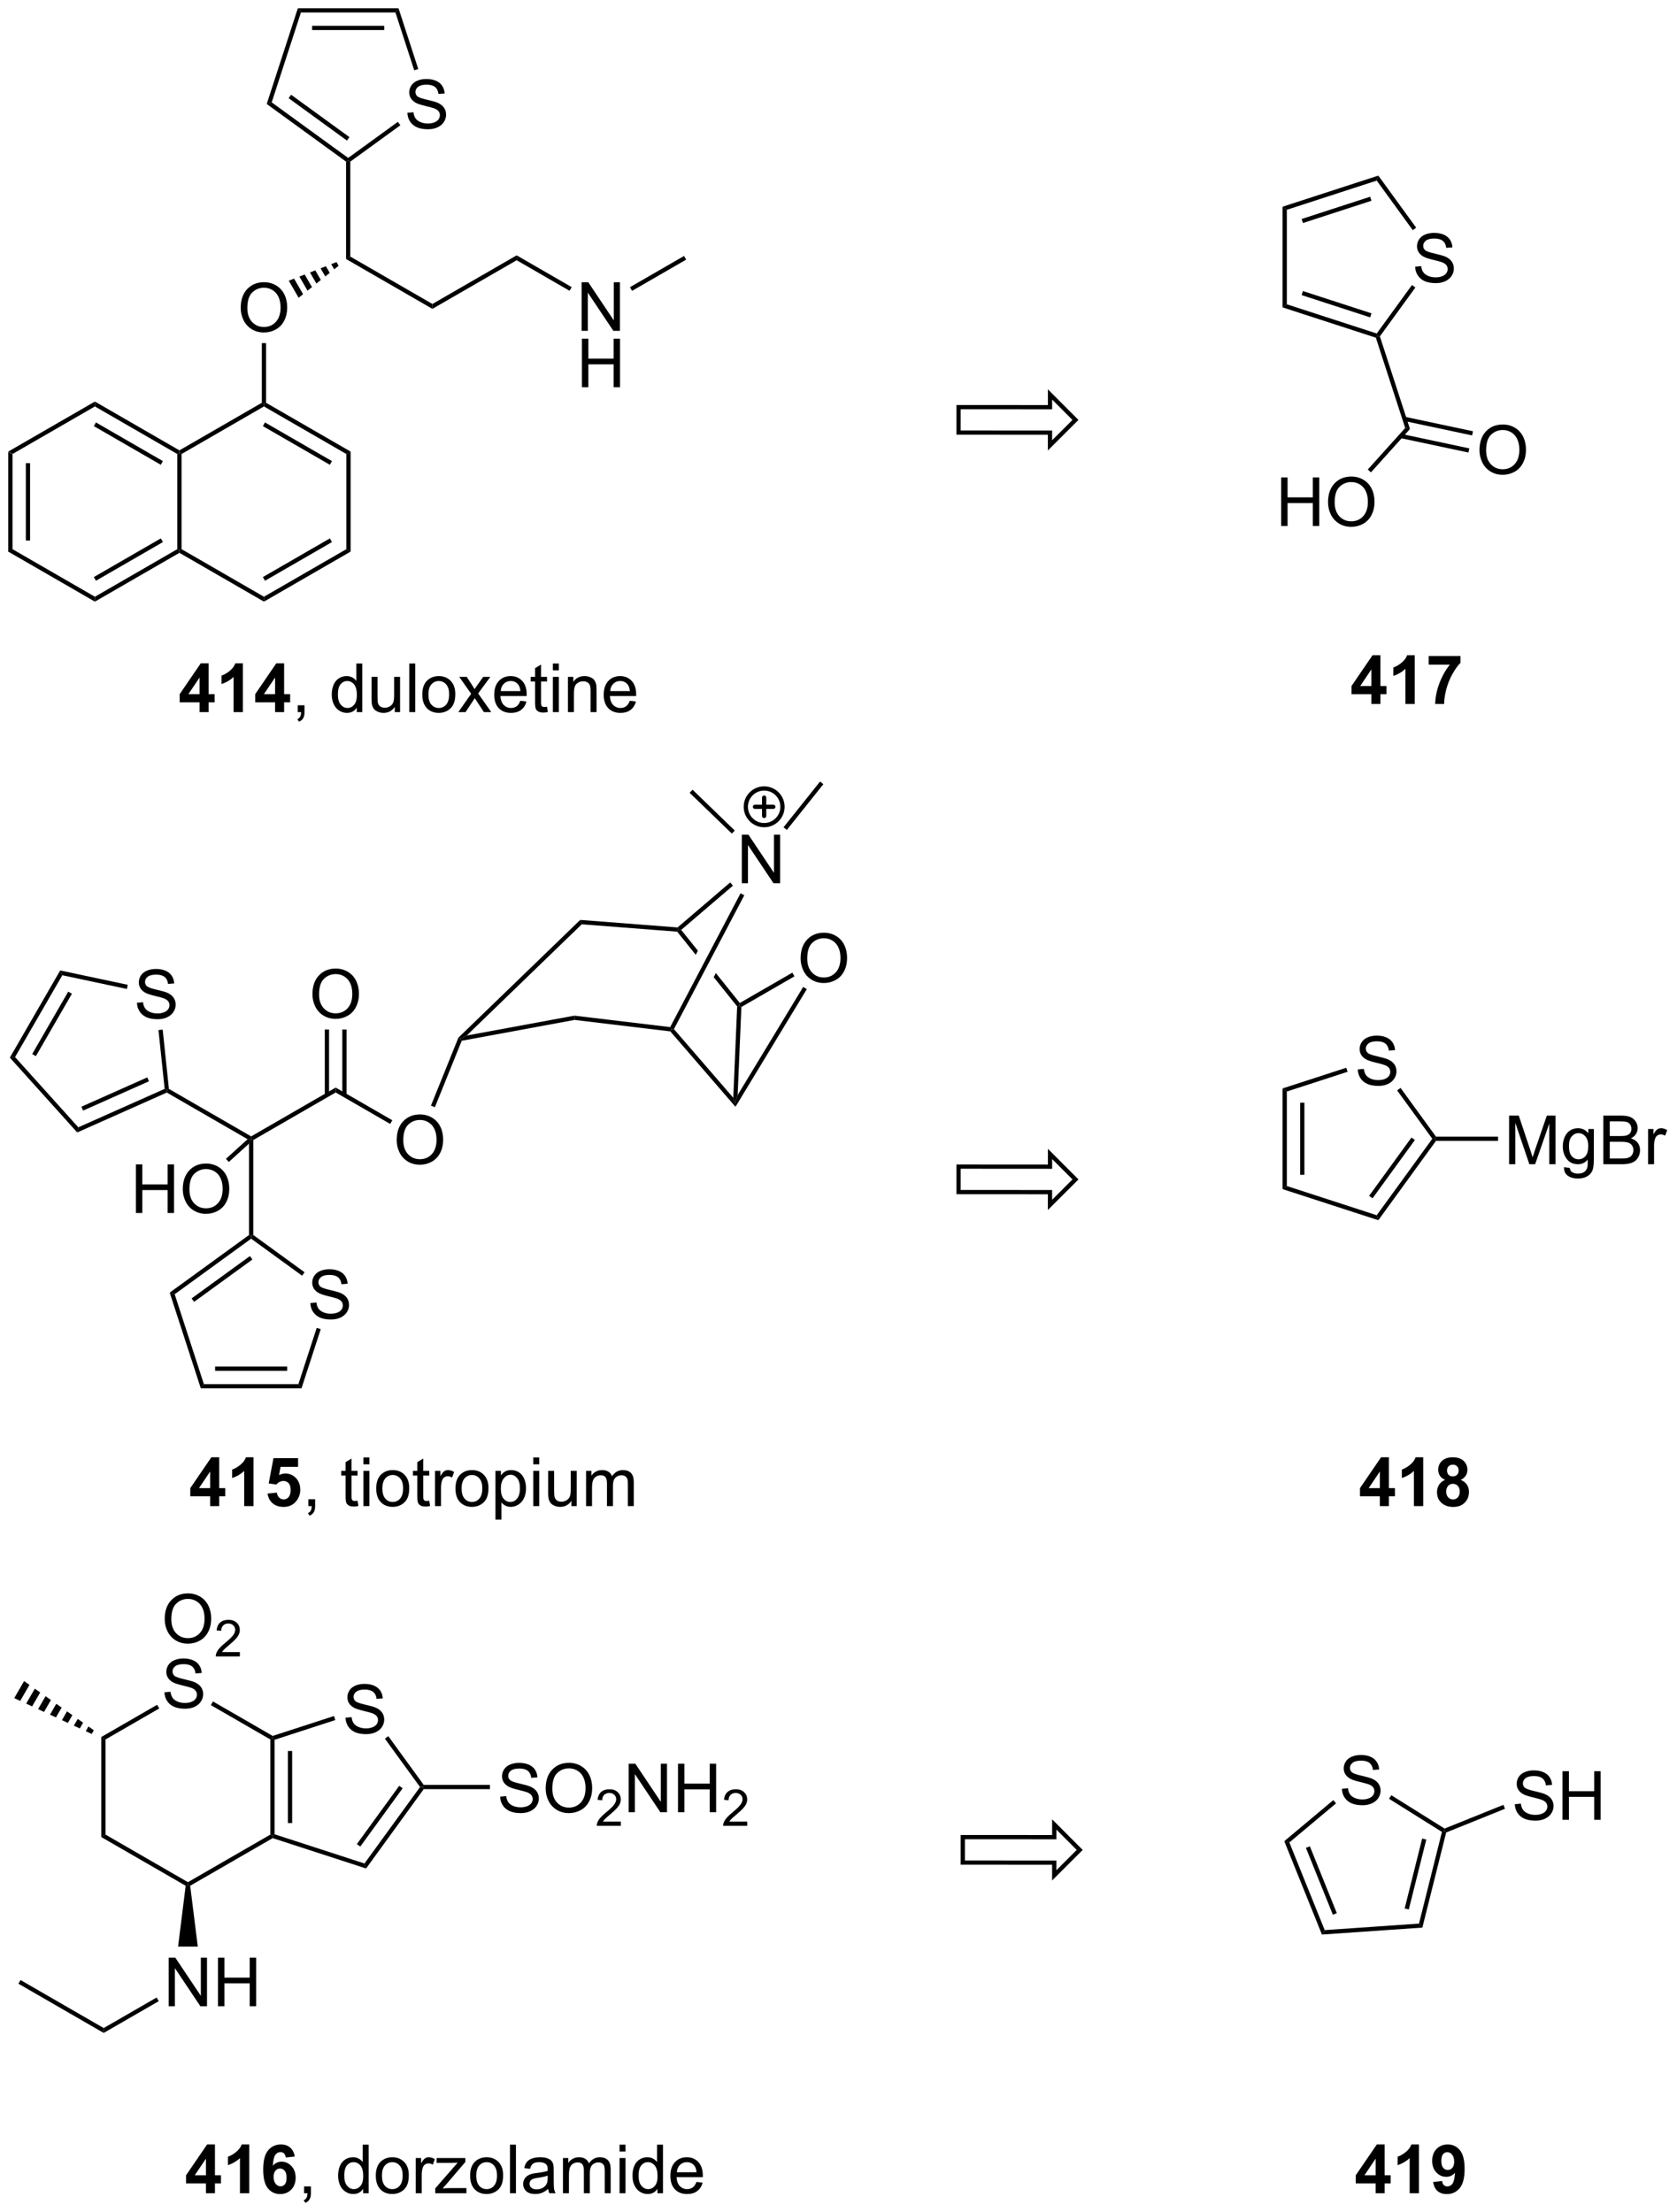 <?xml version="1.0" encoding="UTF-8"?>
<!DOCTYPE svg PUBLIC '-//W3C//DTD SVG 1.0//EN'
          'http://www.w3.org/TR/2001/REC-SVG-20010904/DTD/svg10.dtd'>
<svg stroke-dasharray="none" shape-rendering="auto" xmlns="http://www.w3.org/2000/svg" font-family="'Dialog'" text-rendering="auto" width="542" fill-opacity="1" color-interpolation="auto" color-rendering="auto" preserveAspectRatio="xMidYMid meet" font-size="12px" viewBox="0 0 542 715" fill="black" xmlns:xlink="http://www.w3.org/1999/xlink" stroke="black" image-rendering="auto" stroke-miterlimit="10" stroke-linecap="square" stroke-linejoin="miter" font-style="normal" stroke-width="1" height="715" stroke-dashoffset="0" font-weight="normal" stroke-opacity="1"
><!--Generated by the Batik Graphics2D SVG Generator--><defs id="genericDefs"
  /><g
  ><defs id="defs1"
    ><clipPath clipPathUnits="userSpaceOnUse" id="clipPath1"
      ><path d="M0.646 0.646 L203.703 0.646 L203.703 268.658 L0.646 268.658 L0.646 0.646 Z"
      /></clipPath
      ><clipPath clipPathUnits="userSpaceOnUse" id="clipPath2"
      ><path d="M-1.16 -0.972 L-1.16 259.588 L196.251 259.588 L196.251 -0.972 Z"
      /></clipPath
    ></defs
    ><g transform="scale(2.667,2.667) translate(-0.646,-0.646) matrix(1.029,0,0,1.029,1.839,1.646)"
    ><path d="M-0.188 52.242 L0.312 52.531 L0.312 63.742 L-0.188 64.031 ZM1.883 53.582 L1.883 62.692 L2.382 62.692 L2.382 53.582 Z" stroke="none" clip-path="url(#clipPath2)"
    /></g
    ><g transform="matrix(2.743,0,0,2.743,3.181,2.667)"
    ><path d="M-0.188 64.031 L0.312 63.742 L10.022 69.348 L10.022 69.925 Z" stroke="none" clip-path="url(#clipPath2)"
    /></g
    ><g transform="matrix(2.743,0,0,2.743,3.181,2.667)"
    ><path d="M10.022 69.925 L10.022 69.348 L19.731 63.742 L19.981 63.887 L19.981 64.175 ZM10.147 67.463 L18.036 62.908 L17.786 62.475 L9.897 67.03 Z" stroke="none" clip-path="url(#clipPath2)"
    /></g
    ><g transform="matrix(2.743,0,0,2.743,3.181,2.667)"
    ><path d="M20.231 63.742 L19.981 63.887 L19.731 63.742 L19.731 52.531 L19.981 52.387 L20.231 52.531 Z" stroke="none" clip-path="url(#clipPath2)"
    /></g
    ><g transform="matrix(2.743,0,0,2.743,3.181,2.667)"
    ><path d="M19.981 52.098 L19.981 52.387 L19.731 52.531 L10.022 46.925 L10.022 46.348 ZM18.036 53.365 L10.147 48.81 L9.897 49.243 L17.786 53.798 Z" stroke="none" clip-path="url(#clipPath2)"
    /></g
    ><g transform="matrix(2.743,0,0,2.743,3.181,2.667)"
    ><path d="M10.022 46.348 L10.022 46.925 L0.312 52.531 L-0.188 52.242 Z" stroke="none" clip-path="url(#clipPath2)"
    /></g
    ><g transform="matrix(2.743,0,0,2.743,3.181,2.667)"
    ><path d="M19.981 64.175 L19.981 63.887 L20.231 63.742 L29.94 69.348 L29.94 69.925 Z" stroke="none" clip-path="url(#clipPath2)"
    /></g
    ><g transform="matrix(2.743,0,0,2.743,3.181,2.667)"
    ><path d="M29.94 69.925 L29.94 69.348 L39.65 63.742 L40.15 64.031 ZM30.065 67.463 L37.955 62.908 L37.705 62.475 L29.815 67.03 Z" stroke="none" clip-path="url(#clipPath2)"
    /></g
    ><g transform="matrix(2.743,0,0,2.743,3.181,2.667)"
    ><path d="M40.15 64.031 L39.65 63.742 L39.65 52.531 L40.15 52.242 Z" stroke="none" clip-path="url(#clipPath2)"
    /></g
    ><g transform="matrix(2.743,0,0,2.743,3.181,2.667)"
    ><path d="M40.15 52.242 L39.65 52.531 L29.94 46.925 L29.94 46.637 L30.19 46.492 ZM37.955 53.365 L30.065 48.81 L29.815 49.243 L37.705 53.798 Z" stroke="none" clip-path="url(#clipPath2)"
    /></g
    ><g transform="matrix(2.743,0,0,2.743,3.181,2.667)"
    ><path d="M29.69 46.492 L29.94 46.637 L29.94 46.925 L20.231 52.531 L19.981 52.387 L19.981 52.098 Z" stroke="none" clip-path="url(#clipPath2)"
    /></g
    ><g transform="matrix(2.743,0,0,2.743,3.181,2.667)"
    ><path d="M27.203 35.323 Q27.203 33.896 27.969 33.091 Q28.735 32.284 29.946 32.284 Q30.737 32.284 31.373 32.664 Q32.011 33.041 32.344 33.719 Q32.68 34.396 32.68 35.255 Q32.68 36.127 32.328 36.815 Q31.977 37.502 31.331 37.857 Q30.688 38.211 29.94 38.211 Q29.133 38.211 28.495 37.82 Q27.86 37.427 27.532 36.752 Q27.203 36.075 27.203 35.323 ZM27.985 35.333 Q27.985 36.37 28.539 36.966 Q29.097 37.56 29.938 37.56 Q30.792 37.56 31.344 36.958 Q31.899 36.357 31.899 35.252 Q31.899 34.552 31.662 34.031 Q31.425 33.51 30.969 33.224 Q30.516 32.935 29.948 32.935 Q29.143 32.935 28.563 33.489 Q27.985 34.041 27.985 35.333 Z" stroke="none" clip-path="url(#clipPath2)"
    /></g
    ><g transform="matrix(2.743,0,0,2.743,3.181,2.667)"
    ><path d="M30.19 46.492 L29.94 46.637 L29.69 46.492 L29.69 39.463 L30.19 39.463 Z" stroke="none" clip-path="url(#clipPath2)"
    /></g
    ><g transform="matrix(2.743,0,0,2.743,3.181,2.667)"
    ><path d="M32.868 32.107 L33.492 31.863 L34.551 33.697 L34.028 34.117 ZM34.117 31.62 L34.741 31.376 L35.598 32.86 L35.074 33.279 ZM35.366 31.132 L35.99 30.888 L36.645 32.022 L36.121 32.441 ZM36.615 30.645 L37.239 30.401 L37.691 31.184 L37.168 31.603 ZM37.864 30.157 L38.488 29.913 L38.738 30.346 L38.215 30.765 Z" stroke="none" clip-path="url(#clipPath2)"
    /></g
    ><g transform="matrix(2.743,0,0,2.743,3.181,2.667)"
    ><path d="M39.615 29.551 L40.115 29.262 L49.79 34.848 L49.79 35.425 Z" stroke="none" clip-path="url(#clipPath2)"
    /></g
    ><g transform="matrix(2.743,0,0,2.743,3.181,2.667)"
    ><path d="M40.115 29.262 L39.615 29.551 L39.615 18.074 L39.865 17.947 L40.115 18.074 Z" stroke="none" clip-path="url(#clipPath2)"
    /></g
    ><g transform="matrix(2.743,0,0,2.743,3.181,2.667)"
    ><path d="M49.79 35.425 L49.79 34.848 L59.715 29.118 L59.715 29.695 Z" stroke="none" clip-path="url(#clipPath2)"
    /></g
    ><g transform="matrix(2.743,0,0,2.743,3.181,2.667)"
    ><path d="M67.374 38.012 L67.374 32.285 L68.152 32.285 L71.16 36.78 L71.16 32.285 L71.887 32.285 L71.887 38.012 L71.108 38.012 L68.1 33.512 L68.1 38.012 L67.374 38.012 Z" stroke="none" clip-path="url(#clipPath2)"
    /></g
    ><g transform="matrix(2.743,0,0,2.743,3.181,2.667)"
    ><path d="M67.405 44.662 L67.405 38.935 L68.163 38.935 L68.163 41.287 L71.139 41.287 L71.139 38.935 L71.897 38.935 L71.897 44.662 L71.139 44.662 L71.139 41.961 L68.163 41.961 L68.163 44.662 L67.405 44.662 Z" stroke="none" clip-path="url(#clipPath2)"
    /></g
    ><g transform="matrix(2.743,0,0,2.743,3.181,2.667)"
    ><path d="M59.715 29.695 L59.715 29.118 L66.199 32.862 L65.949 33.295 Z" stroke="none" clip-path="url(#clipPath2)"
    /></g
    ><g transform="matrix(2.743,0,0,2.743,3.181,2.667)"
    ><path d="M46.841 12.321 L47.557 12.258 Q47.606 12.688 47.791 12.964 Q47.979 13.24 48.369 13.409 Q48.76 13.579 49.247 13.579 Q49.682 13.579 50.013 13.451 Q50.346 13.321 50.507 13.097 Q50.669 12.873 50.669 12.607 Q50.669 12.337 50.513 12.136 Q50.356 11.935 49.997 11.797 Q49.768 11.709 48.979 11.519 Q48.19 11.329 47.872 11.162 Q47.463 10.946 47.26 10.628 Q47.059 10.31 47.059 9.915 Q47.059 9.482 47.304 9.105 Q47.552 8.727 48.023 8.532 Q48.497 8.337 49.075 8.337 Q49.713 8.337 50.197 8.542 Q50.684 8.748 50.945 9.146 Q51.208 9.545 51.229 10.047 L50.502 10.102 Q50.442 9.56 50.104 9.284 Q49.768 9.006 49.106 9.006 Q48.419 9.006 48.104 9.258 Q47.791 9.508 47.791 9.865 Q47.791 10.172 48.013 10.373 Q48.231 10.571 49.156 10.782 Q50.08 10.99 50.424 11.146 Q50.924 11.376 51.161 11.73 Q51.401 12.084 51.401 12.545 Q51.401 13.001 51.138 13.407 Q50.877 13.81 50.385 14.037 Q49.895 14.261 49.283 14.261 Q48.505 14.261 47.979 14.034 Q47.455 13.805 47.156 13.352 Q46.856 12.896 46.841 12.321 Z" stroke="none" clip-path="url(#clipPath2)"
    /></g
    ><g transform="matrix(2.743,0,0,2.743,3.181,2.667)"
    ><path d="M40.115 18.074 L39.865 17.947 L39.865 17.638 L45.72 13.384 L46.014 13.789 Z" stroke="none" clip-path="url(#clipPath2)"
    /></g
    ><g transform="matrix(2.743,0,0,2.743,3.181,2.667)"
    ><path d="M48.122 7.157 L47.647 7.311 L45.434 0.5 L45.797 0 Z" stroke="none" clip-path="url(#clipPath2)"
    /></g
    ><g transform="matrix(2.743,0,0,2.743,3.181,2.667)"
    ><path d="M45.797 0 L45.434 0.5 L34.297 0.5 L33.934 0 ZM44.111 2.07 L35.619 2.07 L35.619 2.57 L44.111 2.57 Z" stroke="none" clip-path="url(#clipPath2)"
    /></g
    ><g transform="matrix(2.743,0,0,2.743,3.181,2.667)"
    ><path d="M33.934 0 L34.297 0.5 L30.855 11.092 L30.267 11.283 Z" stroke="none" clip-path="url(#clipPath2)"
    /></g
    ><g transform="matrix(2.743,0,0,2.743,3.181,2.667)"
    ><path d="M30.267 11.283 L30.855 11.092 L39.865 17.638 L39.865 17.947 L39.615 18.074 ZM32.848 10.599 L39.718 15.59 L40.012 15.186 L33.142 10.194 Z" stroke="none" clip-path="url(#clipPath2)"
    /></g
    ><g transform="matrix(2.743,0,0,2.743,3.181,2.667)"
    ><path d="M73.314 33.304 L73.064 32.871 L79.439 29.19 L79.689 29.623 Z" stroke="none" clip-path="url(#clipPath2)"
    /></g
    ><g transform="matrix(2.743,0,0,2.743,3.181,2.667)"
    ><path d="M28.683 133.373 L28.433 133.228 L28.433 132.94 L38.392 127.189 L38.392 127.767 Z" stroke="none" clip-path="url(#clipPath2)"
    /></g
    ><g transform="matrix(2.743,0,0,2.743,3.181,2.667)"
    ><path d="M35.655 116.204 Q35.655 114.777 36.421 113.972 Q37.186 113.165 38.397 113.165 Q39.189 113.165 39.824 113.545 Q40.462 113.923 40.796 114.6 Q41.132 115.277 41.132 116.136 Q41.132 117.009 40.78 117.696 Q40.429 118.384 39.783 118.738 Q39.139 119.092 38.392 119.092 Q37.585 119.092 36.947 118.701 Q36.311 118.308 35.983 117.634 Q35.655 116.957 35.655 116.204 ZM36.436 116.215 Q36.436 117.251 36.991 117.847 Q37.548 118.441 38.389 118.441 Q39.244 118.441 39.796 117.84 Q40.35 117.238 40.35 116.134 Q40.35 115.433 40.114 114.912 Q39.877 114.391 39.421 114.105 Q38.968 113.816 38.4 113.816 Q37.595 113.816 37.014 114.371 Q36.436 114.923 36.436 116.215 Z" stroke="none" clip-path="url(#clipPath2)"
    /></g
    ><g transform="matrix(2.743,0,0,2.743,3.181,2.667)"
    ><path d="M39.673 128.074 L39.673 120.345 L39.173 120.345 L39.173 128.074 ZM37.611 128.074 L37.611 120.345 L37.111 120.345 L37.111 128.074 Z" stroke="none" clip-path="url(#clipPath2)"
    /></g
    ><g transform="matrix(2.743,0,0,2.743,3.181,2.667)"
    ><path d="M45.58 133.394 Q45.58 131.967 46.345 131.162 Q47.111 130.355 48.322 130.355 Q49.114 130.355 49.749 130.735 Q50.387 131.113 50.72 131.79 Q51.056 132.467 51.056 133.326 Q51.056 134.199 50.705 134.886 Q50.353 135.574 49.707 135.928 Q49.064 136.282 48.317 136.282 Q47.51 136.282 46.871 135.892 Q46.236 135.498 45.908 134.824 Q45.58 134.147 45.58 133.394 ZM46.361 133.405 Q46.361 134.441 46.916 135.037 Q47.473 135.631 48.314 135.631 Q49.168 135.631 49.72 135.03 Q50.275 134.428 50.275 133.324 Q50.275 132.623 50.038 132.102 Q49.801 131.582 49.345 131.295 Q48.892 131.006 48.325 131.006 Q47.52 131.006 46.939 131.561 Q46.361 132.113 46.361 133.405 Z" stroke="none" clip-path="url(#clipPath2)"
    /></g
    ><g transform="matrix(2.743,0,0,2.743,3.181,2.667)"
    ><path d="M38.392 127.767 L38.392 127.189 L45.065 131.042 L44.815 131.475 Z" stroke="none" clip-path="url(#clipPath2)"
    /></g
    ><g transform="matrix(2.743,0,0,2.743,3.181,2.667)"
    ><path d="M28.183 133.793 L28.433 133.228 L28.683 133.373 L28.683 144.561 L28.433 144.688 L28.183 144.561 Z" stroke="none" clip-path="url(#clipPath2)"
    /></g
    ><g transform="matrix(2.743,0,0,2.743,3.181,2.667)"
    ><path d="M28.433 132.94 L28.433 133.228 L28.011 133.273 L18.493 127.778 L18.508 127.498 L18.743 127.345 Z" stroke="none" clip-path="url(#clipPath2)"
    /></g
    ><g transform="matrix(2.743,0,0,2.743,3.181,2.667)"
    ><path d="M14.853 141.97 L14.853 136.243 L15.611 136.243 L15.611 138.595 L18.588 138.595 L18.588 136.243 L19.346 136.243 L19.346 141.97 L18.588 141.97 L18.588 139.269 L15.611 139.269 L15.611 141.97 L14.853 141.97 ZM20.378 139.181 Q20.378 137.754 21.144 136.949 Q21.909 136.142 23.12 136.142 Q23.912 136.142 24.547 136.522 Q25.186 136.899 25.519 137.577 Q25.855 138.254 25.855 139.113 Q25.855 139.985 25.503 140.673 Q25.152 141.36 24.506 141.714 Q23.863 142.069 23.115 142.069 Q22.308 142.069 21.67 141.678 Q21.034 141.285 20.706 140.61 Q20.378 139.933 20.378 139.181 ZM21.159 139.191 Q21.159 140.227 21.714 140.824 Q22.271 141.418 23.113 141.418 Q23.967 141.418 24.519 140.816 Q25.073 140.214 25.073 139.11 Q25.073 138.41 24.837 137.889 Q24.599 137.368 24.144 137.082 Q23.691 136.793 23.123 136.793 Q22.318 136.793 21.738 137.347 Q21.159 137.899 21.159 139.191 Z" stroke="none" clip-path="url(#clipPath2)"
    /></g
    ><g transform="matrix(2.743,0,0,2.743,3.181,2.667)"
    ><path d="M28.011 133.273 L28.433 133.228 L28.183 133.793 L25.801 135.956 L25.465 135.586 Z" stroke="none" clip-path="url(#clipPath2)"
    /></g
    ><g transform="matrix(2.743,0,0,2.743,3.181,2.667)"
    ><path d="M14.978 117.195 L15.694 117.132 Q15.743 117.562 15.928 117.838 Q16.116 118.114 16.506 118.284 Q16.897 118.453 17.384 118.453 Q17.819 118.453 18.15 118.325 Q18.483 118.195 18.645 117.971 Q18.806 117.747 18.806 117.481 Q18.806 117.211 18.65 117.01 Q18.494 116.809 18.134 116.671 Q17.905 116.583 17.116 116.393 Q16.327 116.203 16.009 116.036 Q15.6 115.82 15.397 115.502 Q15.197 115.184 15.197 114.789 Q15.197 114.356 15.441 113.979 Q15.689 113.601 16.16 113.406 Q16.634 113.211 17.212 113.211 Q17.85 113.211 18.335 113.416 Q18.822 113.622 19.082 114.02 Q19.345 114.419 19.366 114.921 L18.639 114.976 Q18.579 114.434 18.241 114.159 Q17.905 113.88 17.244 113.88 Q16.556 113.88 16.241 114.132 Q15.928 114.382 15.928 114.739 Q15.928 115.046 16.15 115.247 Q16.369 115.445 17.293 115.656 Q18.218 115.864 18.561 116.02 Q19.061 116.25 19.298 116.604 Q19.538 116.958 19.538 117.419 Q19.538 117.875 19.275 118.281 Q19.014 118.684 18.522 118.911 Q18.033 119.135 17.421 119.135 Q16.642 119.135 16.116 118.909 Q15.592 118.679 15.293 118.226 Q14.993 117.77 14.978 117.195 Z" stroke="none" clip-path="url(#clipPath2)"
    /></g
    ><g transform="matrix(2.743,0,0,2.743,3.181,2.667)"
    ><path d="M18.743 127.345 L18.508 127.498 L18.241 127.344 L17.512 120.412 L18.009 120.36 Z" stroke="none" clip-path="url(#clipPath2)"
    /></g
    ><g transform="matrix(2.743,0,0,2.743,3.181,2.667)"
    ><path d="M13.894 115.08 L13.79 115.569 L6.183 113.952 L5.932 113.388 Z" stroke="none" clip-path="url(#clipPath2)"
    /></g
    ><g transform="matrix(2.743,0,0,2.743,3.181,2.667)"
    ><path d="M5.932 113.388 L6.183 113.952 L0.615 123.597 L0 123.662 ZM6.881 115.883 L2.635 123.237 L3.068 123.487 L7.314 116.133 Z" stroke="none" clip-path="url(#clipPath2)"
    /></g
    ><g transform="matrix(2.743,0,0,2.743,3.181,2.667)"
    ><path d="M0 123.662 L0.615 123.597 L8.067 131.873 L7.938 132.478 Z" stroke="none" clip-path="url(#clipPath2)"
    /></g
    ><g transform="matrix(2.743,0,0,2.743,3.181,2.667)"
    ><path d="M7.938 132.478 L8.067 131.873 L18.241 127.344 L18.508 127.498 L18.493 127.778 ZM8.636 129.901 L16.394 126.447 L16.191 125.99 L8.433 129.445 Z" stroke="none" clip-path="url(#clipPath2)"
    /></g
    ><g transform="matrix(2.743,0,0,2.743,3.181,2.667)"
    ><path d="M35.408 152.582 L36.124 152.519 Q36.174 152.949 36.359 153.225 Q36.546 153.501 36.937 153.67 Q37.328 153.839 37.815 153.839 Q38.249 153.839 38.58 153.712 Q38.914 153.582 39.075 153.358 Q39.236 153.134 39.236 152.868 Q39.236 152.597 39.08 152.397 Q38.924 152.196 38.565 152.058 Q38.336 151.97 37.546 151.78 Q36.757 151.589 36.44 151.423 Q36.031 151.207 35.828 150.889 Q35.627 150.571 35.627 150.175 Q35.627 149.743 35.872 149.365 Q36.119 148.988 36.591 148.793 Q37.065 148.597 37.643 148.597 Q38.281 148.597 38.765 148.803 Q39.252 149.009 39.513 149.407 Q39.776 149.806 39.796 150.308 L39.07 150.363 Q39.01 149.821 38.671 149.545 Q38.336 149.267 37.674 149.267 Q36.986 149.267 36.671 149.519 Q36.359 149.769 36.359 150.126 Q36.359 150.433 36.58 150.634 Q36.799 150.832 37.724 151.043 Q38.648 151.251 38.992 151.407 Q39.492 151.636 39.729 151.99 Q39.968 152.345 39.968 152.806 Q39.968 153.261 39.705 153.668 Q39.445 154.071 38.953 154.298 Q38.463 154.522 37.851 154.522 Q37.072 154.522 36.546 154.295 Q36.023 154.066 35.724 153.613 Q35.424 153.157 35.408 152.582 Z" stroke="none" clip-path="url(#clipPath2)"
    /></g
    ><g transform="matrix(2.743,0,0,2.743,3.181,2.667)"
    ><path d="M28.183 144.561 L28.433 144.688 L28.433 144.997 L19.423 151.543 L18.835 151.352 ZM28.286 147.045 L21.416 152.036 L21.709 152.441 L28.58 147.449 Z" stroke="none" clip-path="url(#clipPath2)"
    /></g
    ><g transform="matrix(2.743,0,0,2.743,3.181,2.667)"
    ><path d="M18.835 151.352 L19.423 151.543 L22.864 162.135 L22.501 162.635 Z" stroke="none" clip-path="url(#clipPath2)"
    /></g
    ><g transform="matrix(2.743,0,0,2.743,3.181,2.667)"
    ><path d="M22.501 162.635 L22.864 162.135 L34.001 162.135 L34.364 162.635 ZM24.187 160.565 L32.679 160.565 L32.679 160.065 L24.187 160.065 Z" stroke="none" clip-path="url(#clipPath2)"
    /></g
    ><g transform="matrix(2.743,0,0,2.743,3.181,2.667)"
    ><path d="M34.364 162.635 L34.001 162.135 L36.155 155.505 L36.631 155.66 Z" stroke="none" clip-path="url(#clipPath2)"
    /></g
    ><g transform="matrix(2.743,0,0,2.743,3.181,2.667)"
    ><path d="M34.727 148.952 L34.433 149.357 L28.433 144.997 L28.433 144.688 L28.683 144.561 Z" stroke="none" clip-path="url(#clipPath2)"
    /></g
    ><g transform="matrix(2.743,0,0,2.743,3.181,2.667)"
    ><path d="M77.82 120.57 L77.946 120.333 L78.247 120.299 L85.24 128.393 L85.463 129.034 L85.499 129.457 Z" stroke="none" clip-path="url(#clipPath2)"
    /></g
    ><g transform="matrix(2.743,0,0,2.743,3.181,2.667)"
    ><path d="M85.754 128.071 L85.463 129.034 L85.24 128.393 L85.697 117.627 L85.951 117.544 L86.195 117.692 Z" stroke="none" clip-path="url(#clipPath2)"
    /></g
    ><g transform="matrix(2.743,0,0,2.743,3.181,2.667)"
    ><path d="M78.758 108.578 L78.631 108.818 L80.816 111.543 L81.07 111.06 L79.104 108.61 L78.758 108.578 ZM83.186 113.697 L82.932 114.18 L82.932 114.18 L85.697 117.627 L85.951 117.544 L86.012 117.22 L83.186 113.697 Z" stroke="none" clip-path="url(#clipPath2)"
    /></g
    ><g transform="matrix(2.743,0,0,2.743,3.181,2.667)"
    ><path d="M86.245 103.112 L86.245 97.386 L87.023 97.386 L90.031 101.881 L90.031 97.386 L90.758 97.386 L90.758 103.112 L89.979 103.112 L86.971 98.612 L86.971 103.112 L86.245 103.112 Z" stroke="none" clip-path="url(#clipPath2)"
    /></g
    ><g transform="matrix(2.743,0,0,2.743,3.181,2.667)"
    ><path d="M78.247 120.299 L77.946 120.333 L77.805 120.064 L86.094 104.296 L86.537 104.529 Z" stroke="none" clip-path="url(#clipPath2)"
    /></g
    ><g transform="matrix(2.743,0,0,2.743,3.181,2.667)"
    ><path d="M79.104 108.61 L78.758 108.578 L78.674 108.32 L84.876 103.016 L85.201 103.396 Z" stroke="none" clip-path="url(#clipPath2)"
    /></g
    ><g transform="matrix(2.743,0,0,2.743,3.181,2.667)"
    ><path d="M78.674 108.32 L78.758 108.578 L78.631 108.818 L67.387 107.948 L67.202 107.432 Z" stroke="none" clip-path="url(#clipPath2)"
    /></g
    ><g transform="matrix(2.743,0,0,2.743,3.181,2.667)"
    ><path d="M77.805 120.064 L77.946 120.333 L77.82 120.57 L66.537 119.218 L66.521 118.713 Z" stroke="none" clip-path="url(#clipPath2)"
    /></g
    ><g transform="matrix(2.743,0,0,2.743,3.181,2.667)"
    ><path d="M67.202 107.432 L67.387 107.948 L53.832 121.056 L53.062 121.453 L52.85 121.31 Z" stroke="none" clip-path="url(#clipPath2)"
    /></g
    ><g transform="matrix(2.743,0,0,2.743,3.181,2.667)"
    ><path d="M66.521 118.713 L66.537 119.218 L53.243 121.674 L53.062 121.453 L53.832 121.056 Z" stroke="none" clip-path="url(#clipPath2)"
    /></g
    ><g transform="matrix(2.743,0,0,2.743,3.181,2.667)"
    ><path d="M91.551 96.829 L91.16 96.517 L95.464 91.125 L95.855 91.437 Z" stroke="none" clip-path="url(#clipPath2)"
    /></g
    ><g transform="matrix(2.743,0,0,2.743,3.181,2.667)"
    ><path d="M85.417 96.9 L85.07 97.259 L80.097 92.452 L80.445 92.093 Z" stroke="none" clip-path="url(#clipPath2)"
    /></g
    ><g transform="matrix(2.743,0,0,2.743,3.181,2.667)"
    ><path d="M93.173 111.98 Q93.173 110.553 93.939 109.748 Q94.705 108.941 95.916 108.941 Q96.707 108.941 97.343 109.321 Q97.981 109.698 98.314 110.376 Q98.65 111.053 98.65 111.912 Q98.65 112.784 98.298 113.472 Q97.947 114.159 97.301 114.514 Q96.658 114.868 95.91 114.868 Q95.103 114.868 94.465 114.477 Q93.83 114.084 93.501 113.409 Q93.173 112.732 93.173 111.98 ZM93.955 111.99 Q93.955 113.027 94.509 113.623 Q95.067 114.217 95.908 114.217 Q96.762 114.217 97.314 113.615 Q97.869 113.014 97.869 111.909 Q97.869 111.209 97.632 110.688 Q97.395 110.167 96.939 109.881 Q96.486 109.592 95.918 109.592 Q95.114 109.592 94.533 110.146 Q93.955 110.698 93.955 111.99 Z" stroke="none" clip-path="url(#clipPath2)"
    /></g
    ><g transform="matrix(2.743,0,0,2.743,3.181,2.667)"
    ><path d="M86.195 117.692 L85.951 117.544 L86.012 117.22 L92.198 113.648 L92.448 114.081 Z" stroke="none" clip-path="url(#clipPath2)"
    /></g
    ><g transform="matrix(2.743,0,0,2.743,3.181,2.667)"
    ><path d="M93.475 115.33 L93.903 115.589 L85.499 129.457 L85.463 129.034 L85.754 128.071 Z" stroke="none" clip-path="url(#clipPath2)"
    /></g
    ><g transform="matrix(2.743,0,0,2.743,3.181,2.667)"
    ><path d="M52.85 121.31 L53.062 121.453 L53.243 121.674 L50.081 129.505 L49.618 129.318 Z" stroke="none" clip-path="url(#clipPath2)"
    /></g
    ><g stroke-width="0.5" transform="matrix(2.743,0,0,2.743,3.181,2.667)" stroke-linejoin="round" stroke-linecap="round"
    ><path fill="none" d="M88.877 96.262 C87.684 96.262 86.717 95.294 86.717 94.102 C86.717 92.909 87.684 91.942 88.877 91.942 C90.07 91.942 91.037 92.909 91.037 94.102 C91.037 95.294 90.07 96.262 88.877 96.262 M87.797 94.102 L89.957 94.102 M88.877 93.022 L88.877 95.181" clip-path="url(#clipPath2)"
    /></g
    ><g transform="matrix(2.743,0,0,2.743,3.181,2.667)"
    ><path d="M158.821 125.053 L159.537 124.99 Q159.587 125.42 159.772 125.696 Q159.959 125.972 160.35 126.141 Q160.74 126.31 161.227 126.31 Q161.662 126.31 161.993 126.183 Q162.326 126.053 162.488 125.829 Q162.649 125.605 162.649 125.339 Q162.649 125.068 162.493 124.868 Q162.337 124.667 161.977 124.529 Q161.748 124.441 160.959 124.251 Q160.17 124.06 159.852 123.894 Q159.444 123.678 159.24 123.36 Q159.04 123.042 159.04 122.646 Q159.04 122.214 159.285 121.836 Q159.532 121.459 160.004 121.263 Q160.477 121.068 161.056 121.068 Q161.694 121.068 162.178 121.274 Q162.665 121.48 162.925 121.878 Q163.188 122.276 163.209 122.779 L162.483 122.834 Q162.423 122.292 162.084 122.016 Q161.748 121.737 161.087 121.737 Q160.399 121.737 160.084 121.99 Q159.772 122.24 159.772 122.597 Q159.772 122.904 159.993 123.105 Q160.212 123.303 161.136 123.513 Q162.061 123.722 162.405 123.878 Q162.905 124.107 163.142 124.461 Q163.381 124.816 163.381 125.276 Q163.381 125.732 163.118 126.138 Q162.858 126.542 162.365 126.769 Q161.876 126.993 161.264 126.993 Q160.485 126.993 159.959 126.766 Q159.436 126.537 159.136 126.084 Q158.837 125.628 158.821 125.053 Z" stroke="none" clip-path="url(#clipPath2)"
    /></g
    ><g transform="matrix(2.743,0,0,2.743,3.181,2.667)"
    ><path d="M149.962 127.291 L150.462 127.654 L150.462 138.791 L149.962 139.154 ZM152.032 128.976 L152.032 137.469 L152.532 137.469 L152.532 128.976 Z" stroke="none" clip-path="url(#clipPath2)"
    /></g
    ><g transform="matrix(2.743,0,0,2.743,3.181,2.667)"
    ><path d="M149.962 139.154 L150.462 138.791 L161.054 142.232 L161.245 142.82 Z" stroke="none" clip-path="url(#clipPath2)"
    /></g
    ><g transform="matrix(2.743,0,0,2.743,3.181,2.667)"
    ><path d="M161.245 142.82 L161.054 142.232 L167.6 133.222 L167.909 133.222 L168.036 133.472 ZM160.561 140.24 L165.552 133.369 L165.148 133.076 L160.156 139.946 Z" stroke="none" clip-path="url(#clipPath2)"
    /></g
    ><g transform="matrix(2.743,0,0,2.743,3.181,2.667)"
    ><path d="M168.036 132.972 L167.909 133.222 L167.6 133.222 L163.459 127.523 L163.863 127.229 Z" stroke="none" clip-path="url(#clipPath2)"
    /></g
    ><g transform="matrix(2.743,0,0,2.743,3.181,2.667)"
    ><path d="M157.465 124.853 L157.62 125.328 L150.462 127.654 L149.962 127.291 Z" stroke="none" clip-path="url(#clipPath2)"
    /></g
    ><g transform="matrix(2.743,0,0,2.743,3.181,2.667)"
    ><path d="M176.65 136.222 L176.65 130.496 L177.791 130.496 L179.148 134.55 Q179.335 135.116 179.421 135.397 Q179.517 135.084 179.726 134.48 L181.095 130.496 L182.116 130.496 L182.116 136.222 L181.385 136.222 L181.385 131.428 L179.72 136.222 L179.038 136.222 L177.382 131.347 L177.382 136.222 L176.65 136.222 ZM183.119 136.566 L183.804 136.668 Q183.845 136.985 184.041 137.129 Q184.304 137.324 184.757 137.324 Q185.244 137.324 185.51 137.129 Q185.775 136.933 185.869 136.582 Q185.924 136.368 185.921 135.678 Q185.46 136.222 184.773 136.222 Q183.916 136.222 183.447 135.605 Q182.978 134.988 182.978 134.123 Q182.978 133.53 183.192 133.03 Q183.408 132.527 183.817 132.254 Q184.226 131.98 184.775 131.98 Q185.51 131.98 185.986 132.574 L185.986 132.074 L186.635 132.074 L186.635 135.66 Q186.635 136.629 186.437 137.032 Q186.241 137.439 185.812 137.673 Q185.385 137.907 184.76 137.907 Q184.017 137.907 183.559 137.571 Q183.103 137.238 183.119 136.566 ZM183.702 134.074 Q183.702 134.889 184.025 135.264 Q184.351 135.639 184.838 135.639 Q185.322 135.639 185.65 135.267 Q185.978 134.894 185.978 134.097 Q185.978 133.334 185.64 132.949 Q185.304 132.561 184.827 132.561 Q184.358 132.561 184.03 132.944 Q183.702 133.324 183.702 134.074 ZM187.756 136.222 L187.756 130.496 L189.904 130.496 Q190.56 130.496 190.956 130.67 Q191.355 130.842 191.578 131.204 Q191.803 131.566 191.803 131.959 Q191.803 132.327 191.602 132.652 Q191.404 132.975 191.003 133.175 Q191.521 133.327 191.8 133.694 Q192.081 134.061 192.081 134.561 Q192.081 134.965 191.909 135.311 Q191.74 135.655 191.49 135.842 Q191.24 136.03 190.862 136.126 Q190.487 136.222 189.94 136.222 L187.756 136.222 ZM188.513 132.902 L189.753 132.902 Q190.256 132.902 190.474 132.834 Q190.763 132.748 190.909 132.55 Q191.058 132.35 191.058 132.05 Q191.058 131.764 190.92 131.548 Q190.784 131.332 190.529 131.251 Q190.276 131.17 189.659 131.17 L188.513 131.17 L188.513 132.902 ZM188.513 135.545 L189.94 135.545 Q190.308 135.545 190.456 135.519 Q190.717 135.472 190.891 135.363 Q191.068 135.254 191.18 135.045 Q191.295 134.834 191.295 134.561 Q191.295 134.241 191.131 134.006 Q190.967 133.769 190.675 133.673 Q190.386 133.577 189.839 133.577 L188.513 133.577 L188.513 135.545 ZM193.026 136.222 L193.026 132.074 L193.659 132.074 L193.659 132.702 Q193.901 132.262 194.105 132.121 Q194.31 131.98 194.558 131.98 Q194.912 131.98 195.279 132.207 L195.037 132.858 Q194.779 132.707 194.521 132.707 Q194.292 132.707 194.107 132.845 Q193.925 132.983 193.847 133.23 Q193.73 133.605 193.73 134.05 L193.73 136.222 L193.026 136.222 Z" stroke="none" clip-path="url(#clipPath2)"
    /></g
    ><g transform="matrix(2.743,0,0,2.743,3.181,2.667)"
    ><path d="M168.036 133.472 L167.909 133.222 L168.036 132.972 L175.35 132.972 L175.35 133.472 Z" stroke="none" clip-path="url(#clipPath2)"
    /></g
    ><g transform="matrix(2.743,0,0,2.743,3.181,2.667)"
    ><path d="M22.355 82.942 L22.355 81.789 L20.011 81.789 L20.011 80.828 L22.495 77.192 L23.417 77.192 L23.417 80.825 L24.128 80.825 L24.128 81.789 L23.417 81.789 L23.417 82.942 L22.355 82.942 ZM22.355 80.825 L22.355 78.867 L21.04 80.825 L22.355 80.825 ZM27.46 82.942 L26.364 82.942 L26.364 78.804 Q25.762 79.367 24.945 79.638 L24.945 78.64 Q25.374 78.5 25.877 78.109 Q26.382 77.716 26.57 77.192 L27.46 77.192 L27.46 82.942 ZM31.253 82.942 L31.253 81.789 L28.91 81.789 L28.91 80.828 L31.394 77.192 L32.316 77.192 L32.316 80.825 L33.027 80.825 L33.027 81.789 L32.316 81.789 L32.316 82.942 L31.253 82.942 ZM31.253 80.825 L31.253 78.867 L29.938 80.825 L31.253 80.825 Z" stroke="none" clip-path="url(#clipPath2)"
    /></g
    ><g transform="matrix(2.743,0,0,2.743,3.181,2.667)"
    ><path d="M33.921 82.942 L33.921 82.14 L34.723 82.14 L34.723 82.942 Q34.723 83.385 34.567 83.656 Q34.411 83.927 34.07 84.075 L33.874 83.776 Q34.098 83.677 34.203 83.487 Q34.309 83.299 34.32 82.942 L33.921 82.942 ZM40.874 82.942 L40.874 82.419 Q40.481 83.036 39.716 83.036 Q39.218 83.036 38.801 82.763 Q38.388 82.489 38.158 82 Q37.929 81.507 37.929 80.872 Q37.929 80.25 38.135 79.745 Q38.343 79.239 38.757 78.971 Q39.171 78.7 39.684 78.7 Q40.059 78.7 40.351 78.859 Q40.645 79.015 40.828 79.27 L40.828 77.216 L41.528 77.216 L41.528 82.942 L40.874 82.942 ZM38.653 80.872 Q38.653 81.669 38.989 82.065 Q39.325 82.458 39.781 82.458 Q40.242 82.458 40.565 82.08 Q40.888 81.703 40.888 80.929 Q40.888 80.078 40.559 79.679 Q40.231 79.281 39.749 79.281 Q39.281 79.281 38.966 79.664 Q38.653 80.047 38.653 80.872 ZM45.352 82.942 L45.352 82.333 Q44.868 83.036 44.035 83.036 Q43.667 83.036 43.35 82.895 Q43.032 82.755 42.876 82.541 Q42.722 82.328 42.66 82.02 Q42.618 81.812 42.618 81.364 L42.618 78.794 L43.321 78.794 L43.321 81.093 Q43.321 81.645 43.363 81.836 Q43.431 82.114 43.644 82.273 Q43.86 82.429 44.175 82.429 Q44.493 82.429 44.769 82.268 Q45.048 82.106 45.162 81.828 Q45.277 81.547 45.277 81.015 L45.277 78.794 L45.98 78.794 L45.98 82.942 L45.352 82.942 ZM47.067 82.942 L47.067 77.216 L47.77 77.216 L47.77 82.942 L47.067 82.942 ZM48.597 80.867 Q48.597 79.716 49.238 79.161 Q49.774 78.7 50.542 78.7 Q51.399 78.7 51.941 79.26 Q52.485 79.82 52.485 80.81 Q52.485 81.609 52.243 82.07 Q52.003 82.528 51.545 82.784 Q51.087 83.036 50.542 83.036 Q49.673 83.036 49.134 82.479 Q48.597 81.919 48.597 80.867 ZM49.321 80.867 Q49.321 81.664 49.667 82.062 Q50.016 82.458 50.542 82.458 Q51.066 82.458 51.412 82.06 Q51.761 81.661 51.761 80.843 Q51.761 80.075 51.412 79.679 Q51.063 79.281 50.542 79.281 Q50.016 79.281 49.667 79.677 Q49.321 80.07 49.321 80.867 ZM52.841 82.942 L54.356 80.786 L52.953 78.794 L53.833 78.794 L54.468 79.765 Q54.648 80.044 54.757 80.231 Q54.929 79.974 55.075 79.773 L55.773 78.794 L56.614 78.794 L55.179 80.747 L56.723 82.942 L55.859 82.942 L55.007 81.653 L54.781 81.304 L53.692 82.942 L52.841 82.942 ZM60.148 81.606 L60.874 81.695 Q60.703 82.333 60.236 82.685 Q59.773 83.036 59.051 83.036 Q58.14 83.036 57.606 82.476 Q57.075 81.914 57.075 80.903 Q57.075 79.856 57.614 79.278 Q58.153 78.7 59.013 78.7 Q59.843 78.7 60.369 79.268 Q60.898 79.833 60.898 80.859 Q60.898 80.922 60.895 81.047 L57.801 81.047 Q57.841 81.731 58.187 82.096 Q58.536 82.458 59.054 82.458 Q59.442 82.458 59.716 82.255 Q59.989 82.052 60.148 81.606 ZM57.841 80.468 L60.156 80.468 Q60.109 79.945 59.89 79.685 Q59.554 79.278 59.02 79.278 Q58.536 79.278 58.205 79.604 Q57.874 79.927 57.841 80.468 ZM63.292 82.312 L63.394 82.935 Q63.097 82.997 62.863 82.997 Q62.48 82.997 62.269 82.877 Q62.058 82.755 61.972 82.557 Q61.886 82.359 61.886 81.726 L61.886 79.341 L61.371 79.341 L61.371 78.794 L61.886 78.794 L61.886 77.765 L62.587 77.343 L62.587 78.794 L63.292 78.794 L63.292 79.341 L62.587 79.341 L62.587 81.765 Q62.587 82.067 62.623 82.153 Q62.66 82.239 62.743 82.291 Q62.829 82.341 62.985 82.341 Q63.102 82.341 63.292 82.312 ZM63.984 78.023 L63.984 77.216 L64.687 77.216 L64.687 78.023 L63.984 78.023 ZM63.984 82.942 L63.984 78.794 L64.687 78.794 L64.687 82.942 L63.984 82.942 ZM65.759 82.942 L65.759 78.794 L66.391 78.794 L66.391 79.382 Q66.847 78.7 67.712 78.7 Q68.087 78.7 68.399 78.836 Q68.714 78.968 68.871 79.187 Q69.027 79.406 69.089 79.708 Q69.128 79.903 69.128 80.39 L69.128 82.942 L68.425 82.942 L68.425 80.419 Q68.425 79.989 68.342 79.776 Q68.261 79.562 68.053 79.437 Q67.844 79.31 67.563 79.31 Q67.113 79.31 66.787 79.596 Q66.462 79.88 66.462 80.677 L66.462 82.942 L65.759 82.942 ZM73.046 81.606 L73.773 81.695 Q73.601 82.333 73.135 82.685 Q72.671 83.036 71.95 83.036 Q71.038 83.036 70.505 82.476 Q69.973 81.914 69.973 80.903 Q69.973 79.856 70.513 79.278 Q71.052 78.7 71.911 78.7 Q72.742 78.7 73.268 79.268 Q73.796 79.833 73.796 80.859 Q73.796 80.922 73.794 81.047 L70.7 81.047 Q70.739 81.731 71.085 82.096 Q71.434 82.458 71.953 82.458 Q72.341 82.458 72.614 82.255 Q72.888 82.052 73.046 81.606 ZM70.739 80.468 L73.054 80.468 Q73.007 79.945 72.788 79.685 Q72.453 79.278 71.919 79.278 Q71.434 79.278 71.104 79.604 Q70.773 79.927 70.739 80.468 Z" stroke="none" clip-path="url(#clipPath2)"
    /></g
    ><g transform="matrix(2.743,0,0,2.743,3.181,2.667)"
    ><path d="M23.604 176.507 L23.604 175.353 L21.26 175.353 L21.26 174.392 L23.744 170.757 L24.666 170.757 L24.666 174.389 L25.377 174.389 L25.377 175.353 L24.666 175.353 L24.666 176.507 L23.604 176.507 ZM23.604 174.389 L23.604 172.431 L22.289 174.389 L23.604 174.389 ZM28.709 176.507 L27.613 176.507 L27.613 172.369 Q27.011 172.931 26.194 173.202 L26.194 172.204 Q26.623 172.064 27.126 171.673 Q27.631 171.28 27.819 170.757 L28.709 170.757 L28.709 176.507 ZM30.367 175.033 L31.461 174.921 Q31.508 175.291 31.737 175.509 Q31.968 175.725 32.268 175.725 Q32.612 175.725 32.849 175.447 Q33.088 175.166 33.088 174.603 Q33.088 174.077 32.851 173.814 Q32.617 173.548 32.237 173.548 Q31.765 173.548 31.39 173.968 L30.5 173.837 L31.062 170.858 L33.963 170.858 L33.963 171.884 L31.893 171.884 L31.721 172.858 Q32.088 172.673 32.471 172.673 Q33.203 172.673 33.711 173.204 Q34.218 173.736 34.218 174.585 Q34.218 175.291 33.807 175.845 Q33.25 176.606 32.258 176.606 Q31.463 176.606 30.963 176.179 Q30.463 175.751 30.367 175.033 Z" stroke="none" clip-path="url(#clipPath2)"
    /></g
    ><g transform="matrix(2.743,0,0,2.743,3.181,2.667)"
    ><path d="M35.17 176.507 L35.17 175.704 L35.972 175.704 L35.972 176.507 Q35.972 176.949 35.816 177.22 Q35.66 177.491 35.319 177.639 L35.123 177.34 Q35.347 177.241 35.452 177.051 Q35.558 176.863 35.569 176.507 L35.17 176.507 ZM40.967 175.876 L41.069 176.499 Q40.772 176.561 40.537 176.561 Q40.155 176.561 39.944 176.441 Q39.733 176.319 39.647 176.121 Q39.561 175.923 39.561 175.291 L39.561 172.905 L39.045 172.905 L39.045 172.358 L39.561 172.358 L39.561 171.329 L40.261 170.908 L40.261 172.358 L40.967 172.358 L40.967 172.905 L40.261 172.905 L40.261 175.329 Q40.261 175.632 40.298 175.718 Q40.334 175.804 40.418 175.856 Q40.504 175.905 40.66 175.905 Q40.777 175.905 40.967 175.876 ZM41.658 171.587 L41.658 170.78 L42.362 170.78 L42.362 171.587 L41.658 171.587 ZM41.658 176.507 L41.658 172.358 L42.362 172.358 L42.362 176.507 L41.658 176.507 ZM43.17 174.431 Q43.17 173.28 43.811 172.725 Q44.347 172.264 45.116 172.264 Q45.972 172.264 46.514 172.824 Q47.058 173.384 47.058 174.374 Q47.058 175.173 46.816 175.634 Q46.577 176.093 46.118 176.348 Q45.66 176.6 45.116 176.6 Q44.246 176.6 43.707 176.043 Q43.17 175.483 43.17 174.431 ZM43.894 174.431 Q43.894 175.228 44.241 175.626 Q44.59 176.022 45.116 176.022 Q45.639 176.022 45.985 175.624 Q46.334 175.225 46.334 174.408 Q46.334 173.639 45.985 173.244 Q45.636 172.845 45.116 172.845 Q44.59 172.845 44.241 173.241 Q43.894 173.634 43.894 174.431 ZM49.416 175.876 L49.518 176.499 Q49.221 176.561 48.987 176.561 Q48.604 176.561 48.393 176.441 Q48.182 176.319 48.096 176.121 Q48.01 175.923 48.01 175.291 L48.01 172.905 L47.495 172.905 L47.495 172.358 L48.01 172.358 L48.01 171.329 L48.711 170.908 L48.711 172.358 L49.416 172.358 L49.416 172.905 L48.711 172.905 L48.711 175.329 Q48.711 175.632 48.747 175.718 Q48.783 175.804 48.867 175.856 Q48.953 175.905 49.109 175.905 Q49.226 175.905 49.416 175.876 ZM50.097 176.507 L50.097 172.358 L50.73 172.358 L50.73 172.986 Q50.972 172.546 51.175 172.405 Q51.381 172.264 51.629 172.264 Q51.983 172.264 52.35 172.491 L52.108 173.142 Q51.85 172.991 51.592 172.991 Q51.363 172.991 51.178 173.129 Q50.996 173.267 50.918 173.514 Q50.8 173.889 50.8 174.335 L50.8 176.507 L50.097 176.507 ZM52.506 174.431 Q52.506 173.28 53.147 172.725 Q53.683 172.264 54.452 172.264 Q55.308 172.264 55.85 172.824 Q56.394 173.384 56.394 174.374 Q56.394 175.173 56.152 175.634 Q55.912 176.093 55.454 176.348 Q54.996 176.6 54.452 176.6 Q53.582 176.6 53.043 176.043 Q52.506 175.483 52.506 174.431 ZM53.23 174.431 Q53.23 175.228 53.577 175.626 Q53.925 176.022 54.452 176.022 Q54.975 176.022 55.321 175.624 Q55.67 175.225 55.67 174.408 Q55.67 173.639 55.321 173.244 Q54.972 172.845 54.452 172.845 Q53.925 172.845 53.577 173.241 Q53.23 173.634 53.23 174.431 ZM57.218 178.098 L57.218 172.358 L57.859 172.358 L57.859 172.897 Q58.086 172.579 58.37 172.423 Q58.656 172.264 59.062 172.264 Q59.593 172.264 60 172.538 Q60.406 172.811 60.612 173.309 Q60.82 173.806 60.82 174.4 Q60.82 175.038 60.591 175.548 Q60.362 176.056 59.927 176.329 Q59.492 176.6 59.01 176.6 Q58.658 176.6 58.38 176.452 Q58.101 176.304 57.922 176.077 L57.922 178.098 L57.218 178.098 ZM57.854 174.454 Q57.854 175.257 58.177 175.639 Q58.502 176.022 58.963 176.022 Q59.432 176.022 59.765 175.626 Q60.101 175.228 60.101 174.397 Q60.101 173.603 59.773 173.21 Q59.448 172.814 58.995 172.814 Q58.547 172.814 58.2 173.236 Q57.854 173.655 57.854 174.454 ZM61.67 171.587 L61.67 170.78 L62.373 170.78 L62.373 171.587 L61.67 171.587 ZM61.67 176.507 L61.67 172.358 L62.373 172.358 L62.373 176.507 L61.67 176.507 ZM66.164 176.507 L66.164 175.897 Q65.679 176.6 64.846 176.6 Q64.479 176.6 64.161 176.46 Q63.843 176.319 63.687 176.106 Q63.533 175.892 63.471 175.585 Q63.429 175.376 63.429 174.929 L63.429 172.358 L64.132 172.358 L64.132 174.658 Q64.132 175.21 64.174 175.4 Q64.242 175.679 64.455 175.837 Q64.671 175.994 64.987 175.994 Q65.304 175.994 65.58 175.832 Q65.859 175.671 65.974 175.392 Q66.088 175.111 66.088 174.579 L66.088 172.358 L66.791 172.358 L66.791 176.507 L66.164 176.507 ZM67.894 176.507 L67.894 172.358 L68.522 172.358 L68.522 172.939 Q68.717 172.634 69.04 172.449 Q69.366 172.264 69.78 172.264 Q70.241 172.264 70.535 172.457 Q70.832 172.647 70.951 172.991 Q71.444 172.264 72.233 172.264 Q72.85 172.264 73.181 172.606 Q73.514 172.947 73.514 173.658 L73.514 176.507 L72.816 176.507 L72.816 173.892 Q72.816 173.47 72.746 173.285 Q72.678 173.1 72.498 172.988 Q72.319 172.874 72.076 172.874 Q71.639 172.874 71.35 173.166 Q71.061 173.454 71.061 174.095 L71.061 176.507 L70.358 176.507 L70.358 173.811 Q70.358 173.343 70.186 173.108 Q70.014 172.874 69.623 172.874 Q69.326 172.874 69.074 173.03 Q68.824 173.186 68.709 173.488 Q68.597 173.788 68.597 174.353 L68.597 176.507 L67.894 176.507 Z" stroke="none" clip-path="url(#clipPath2)"
    /></g
    ><g transform="matrix(2.743,0,0,2.743,3.181,2.667)"
    ><path d="M39.552 201.445 L40.268 201.382 Q40.317 201.812 40.502 202.088 Q40.69 202.364 41.08 202.533 Q41.471 202.702 41.958 202.702 Q42.393 202.702 42.724 202.575 Q43.057 202.445 43.218 202.221 Q43.38 201.997 43.38 201.731 Q43.38 201.46 43.224 201.26 Q43.067 201.059 42.708 200.921 Q42.479 200.833 41.69 200.643 Q40.901 200.452 40.583 200.286 Q40.174 200.07 39.971 199.752 Q39.77 199.434 39.77 199.038 Q39.77 198.606 40.015 198.228 Q40.263 197.851 40.734 197.656 Q41.208 197.46 41.786 197.46 Q42.424 197.46 42.908 197.666 Q43.395 197.872 43.656 198.27 Q43.919 198.669 43.94 199.171 L43.213 199.226 Q43.153 198.684 42.815 198.408 Q42.479 198.13 41.817 198.13 Q41.13 198.13 40.815 198.382 Q40.502 198.632 40.502 198.989 Q40.502 199.296 40.724 199.497 Q40.942 199.695 41.867 199.906 Q42.791 200.114 43.135 200.27 Q43.635 200.499 43.872 200.853 Q44.112 201.208 44.112 201.669 Q44.112 202.124 43.849 202.531 Q43.588 202.934 43.096 203.161 Q42.606 203.385 41.995 203.385 Q41.216 203.385 40.69 203.158 Q40.166 202.929 39.867 202.476 Q39.567 202.02 39.552 201.445 Z" stroke="none" clip-path="url(#clipPath2)"
    /></g
    ><g transform="matrix(2.743,0,0,2.743,3.181,2.667)"
    ><path d="M30.693 204.009 L30.943 203.864 L31.193 204.046 L31.193 215.183 L30.943 215.364 L30.693 215.22 ZM32.763 205.369 L32.763 213.861 L33.263 213.861 L33.263 205.369 Z" stroke="none" clip-path="url(#clipPath2)"
    /></g
    ><g transform="matrix(2.743,0,0,2.743,3.181,2.667)"
    ><path d="M30.971 215.637 L30.943 215.364 L31.193 215.183 L41.785 218.624 L41.975 219.212 Z" stroke="none" clip-path="url(#clipPath2)"
    /></g
    ><g transform="matrix(2.743,0,0,2.743,3.181,2.667)"
    ><path d="M41.975 219.212 L41.785 218.624 L48.331 209.614 L48.639 209.614 L48.767 209.864 ZM41.291 216.632 L46.283 209.762 L45.879 209.468 L40.887 216.338 Z" stroke="none" clip-path="url(#clipPath2)"
    /></g
    ><g transform="matrix(2.743,0,0,2.743,3.181,2.667)"
    ><path d="M48.767 209.364 L48.639 209.614 L48.331 209.614 L44.189 203.915 L44.594 203.621 Z" stroke="none" clip-path="url(#clipPath2)"
    /></g
    ><g transform="matrix(2.743,0,0,2.743,3.181,2.667)"
    ><path d="M38.196 201.245 L38.351 201.72 L31.193 204.046 L30.943 203.864 L30.971 203.592 Z" stroke="none" clip-path="url(#clipPath2)"
    /></g
    ><g transform="matrix(2.743,0,0,2.743,3.181,2.667)"
    ><path d="M57.772 210.748 L58.488 210.686 Q58.537 211.115 58.722 211.392 Q58.91 211.668 59.3 211.837 Q59.691 212.006 60.178 212.006 Q60.613 212.006 60.943 211.879 Q61.277 211.748 61.438 211.524 Q61.6 211.3 61.6 211.035 Q61.6 210.764 61.443 210.563 Q61.287 210.363 60.928 210.225 Q60.699 210.136 59.91 209.946 Q59.12 209.756 58.803 209.589 Q58.394 209.373 58.191 209.056 Q57.99 208.738 57.99 208.342 Q57.99 207.91 58.235 207.532 Q58.482 207.155 58.954 206.959 Q59.428 206.764 60.006 206.764 Q60.644 206.764 61.128 206.97 Q61.615 207.175 61.876 207.574 Q62.139 207.972 62.16 208.475 L61.433 208.53 Q61.373 207.988 61.035 207.712 Q60.699 207.433 60.037 207.433 Q59.35 207.433 59.035 207.686 Q58.722 207.936 58.722 208.293 Q58.722 208.6 58.943 208.8 Q59.162 208.998 60.087 209.209 Q61.011 209.418 61.355 209.574 Q61.855 209.803 62.092 210.157 Q62.331 210.511 62.331 210.972 Q62.331 211.428 62.068 211.834 Q61.808 212.238 61.316 212.464 Q60.826 212.688 60.214 212.688 Q59.435 212.688 58.91 212.462 Q58.386 212.233 58.087 211.78 Q57.787 211.324 57.772 210.748 ZM63.136 209.8 Q63.136 208.373 63.902 207.569 Q64.667 206.761 65.878 206.761 Q66.67 206.761 67.305 207.142 Q67.943 207.519 68.277 208.196 Q68.613 208.873 68.613 209.733 Q68.613 210.605 68.261 211.293 Q67.909 211.98 67.264 212.334 Q66.62 212.688 65.873 212.688 Q65.066 212.688 64.428 212.298 Q63.792 211.905 63.464 211.23 Q63.136 210.553 63.136 209.8 ZM63.917 209.811 Q63.917 210.847 64.472 211.444 Q65.029 212.037 65.87 212.037 Q66.725 212.037 67.277 211.436 Q67.831 210.834 67.831 209.73 Q67.831 209.03 67.594 208.509 Q67.357 207.988 66.902 207.702 Q66.449 207.412 65.881 207.412 Q65.076 207.412 64.495 207.967 Q63.917 208.519 63.917 209.811 Z" stroke="none" clip-path="url(#clipPath2)"
    /></g
    ><g transform="matrix(2.743,0,0,2.743,3.181,2.667)"
    ><path d="M71.992 213.682 L71.992 214.19 L69.152 214.19 Q69.147 213.998 69.215 213.822 Q69.322 213.533 69.561 213.252 Q69.801 212.971 70.252 212.602 Q70.951 212.027 71.197 211.691 Q71.443 211.356 71.443 211.057 Q71.443 210.744 71.219 210.529 Q70.996 210.312 70.635 210.312 Q70.254 210.312 70.025 210.541 Q69.797 210.77 69.795 211.174 L69.252 211.119 Q69.309 210.512 69.672 210.195 Q70.035 209.877 70.647 209.877 Q71.266 209.877 71.625 210.221 Q71.986 210.562 71.986 211.068 Q71.986 211.326 71.881 211.576 Q71.775 211.824 71.529 212.1 Q71.285 212.375 70.717 212.856 Q70.242 213.254 70.107 213.397 Q69.973 213.539 69.885 213.682 L71.992 213.682 Z" stroke="none" clip-path="url(#clipPath2)"
    /></g
    ><g transform="matrix(2.743,0,0,2.743,3.181,2.667)"
    ><path d="M72.917 212.589 L72.917 206.863 L73.696 206.863 L76.703 211.358 L76.703 206.863 L77.43 206.863 L77.43 212.589 L76.651 212.589 L73.644 208.089 L73.644 212.589 L72.917 212.589 ZM78.726 212.589 L78.726 206.863 L79.483 206.863 L79.483 209.214 L82.46 209.214 L82.46 206.863 L83.218 206.863 L83.218 212.589 L82.46 212.589 L82.46 209.889 L79.483 209.889 L79.483 212.589 L78.726 212.589 Z" stroke="none" clip-path="url(#clipPath2)"
    /></g
    ><g transform="matrix(2.743,0,0,2.743,3.181,2.667)"
    ><path d="M86.884 213.682 L86.884 214.19 L84.044 214.19 Q84.038 213.998 84.106 213.822 Q84.214 213.533 84.452 213.252 Q84.692 212.971 85.144 212.602 Q85.843 212.027 86.089 211.691 Q86.335 211.356 86.335 211.057 Q86.335 210.744 86.11 210.529 Q85.888 210.312 85.526 210.312 Q85.145 210.312 84.917 210.541 Q84.689 210.77 84.686 211.174 L84.144 211.119 Q84.2 210.512 84.564 210.195 Q84.927 209.877 85.538 209.877 Q86.157 209.877 86.517 210.221 Q86.878 210.562 86.878 211.068 Q86.878 211.326 86.772 211.576 Q86.667 211.824 86.421 212.1 Q86.177 212.375 85.608 212.856 Q85.134 213.254 84.999 213.397 Q84.864 213.539 84.776 213.682 L86.884 213.682 Z" stroke="none" clip-path="url(#clipPath2)"
    /></g
    ><g transform="matrix(2.743,0,0,2.743,3.181,2.667)"
    ><path d="M48.767 209.864 L48.639 209.614 L48.767 209.364 L56.569 209.364 L56.569 209.864 Z" stroke="none" clip-path="url(#clipPath2)"
    /></g
    ><g transform="matrix(2.743,0,0,2.743,3.181,2.667)"
    ><path d="M18.247 189.834 Q18.247 188.407 19.012 187.602 Q19.778 186.795 20.989 186.795 Q21.78 186.795 22.416 187.175 Q23.054 187.553 23.387 188.23 Q23.723 188.907 23.723 189.766 Q23.723 190.638 23.372 191.326 Q23.02 192.013 22.374 192.368 Q21.731 192.722 20.983 192.722 Q20.176 192.722 19.538 192.331 Q18.903 191.938 18.575 191.263 Q18.247 190.586 18.247 189.834 ZM19.028 189.844 Q19.028 190.881 19.582 191.477 Q20.14 192.071 20.981 192.071 Q21.835 192.071 22.387 191.469 Q22.942 190.868 22.942 189.763 Q22.942 189.063 22.705 188.542 Q22.468 188.021 22.012 187.735 Q21.559 187.446 20.991 187.446 Q20.187 187.446 19.606 188 Q19.028 188.553 19.028 189.844 Z" stroke="none" clip-path="url(#clipPath2)"
    /></g
    ><g transform="matrix(2.743,0,0,2.743,3.181,2.667)"
    ><path d="M27.103 193.715 L27.103 194.223 L24.263 194.223 Q24.257 194.031 24.325 193.856 Q24.433 193.567 24.671 193.285 Q24.911 193.004 25.362 192.635 Q26.062 192.061 26.308 191.725 Q26.554 191.389 26.554 191.09 Q26.554 190.778 26.329 190.563 Q26.107 190.346 25.745 190.346 Q25.364 190.346 25.136 190.575 Q24.907 190.803 24.905 191.207 L24.362 191.153 Q24.419 190.545 24.782 190.229 Q25.146 189.91 25.757 189.91 Q26.376 189.91 26.735 190.254 Q27.097 190.596 27.097 191.102 Q27.097 191.36 26.991 191.61 Q26.886 191.858 26.64 192.133 Q26.396 192.408 25.827 192.889 Q25.353 193.287 25.218 193.43 Q25.083 193.572 24.995 193.715 L27.103 193.715 Z" stroke="none" clip-path="url(#clipPath2)"
    /></g
    ><g transform="matrix(2.743,0,0,2.743,3.181,2.667)"
    ><path d="M18.218 198.448 L18.934 198.386 Q18.983 198.816 19.168 199.092 Q19.356 199.368 19.747 199.537 Q20.137 199.706 20.624 199.706 Q21.059 199.706 21.39 199.579 Q21.723 199.448 21.884 199.224 Q22.046 199 22.046 198.735 Q22.046 198.464 21.89 198.263 Q21.733 198.063 21.374 197.925 Q21.145 197.836 20.356 197.646 Q19.567 197.456 19.249 197.29 Q18.84 197.073 18.637 196.756 Q18.437 196.438 18.437 196.042 Q18.437 195.61 18.681 195.232 Q18.929 194.855 19.4 194.659 Q19.874 194.464 20.452 194.464 Q21.09 194.464 21.575 194.67 Q22.062 194.875 22.322 195.274 Q22.585 195.672 22.606 196.175 L21.879 196.23 Q21.819 195.688 21.481 195.412 Q21.145 195.133 20.483 195.133 Q19.796 195.133 19.481 195.386 Q19.168 195.636 19.168 195.993 Q19.168 196.3 19.39 196.5 Q19.608 196.698 20.533 196.909 Q21.457 197.118 21.801 197.274 Q22.301 197.503 22.538 197.857 Q22.778 198.211 22.778 198.672 Q22.778 199.128 22.515 199.534 Q22.254 199.938 21.762 200.165 Q21.273 200.388 20.661 200.388 Q19.882 200.388 19.356 200.162 Q18.832 199.933 18.533 199.48 Q18.233 199.024 18.218 198.448 Z" stroke="none" clip-path="url(#clipPath2)"
    /></g
    ><g transform="matrix(2.743,0,0,2.743,3.181,2.667)"
    ><path d="M30.971 203.592 L30.943 203.864 L30.693 204.009 L23.684 199.962 L23.934 199.529 Z" stroke="none" clip-path="url(#clipPath2)"
    /></g
    ><g transform="matrix(2.743,0,0,2.743,3.181,2.667)"
    ><path d="M17.352 199.923 L17.602 200.356 L11.274 204.009 L10.774 203.72 Z" stroke="none" clip-path="url(#clipPath2)"
    /></g
    ><g transform="matrix(2.743,0,0,2.743,3.181,2.667)"
    ><path d="M10.774 203.72 L11.274 204.009 L11.274 215.22 L10.774 215.509 Z" stroke="none" clip-path="url(#clipPath2)"
    /></g
    ><g transform="matrix(2.743,0,0,2.743,3.181,2.667)"
    ><path d="M10.774 215.509 L11.274 215.22 L20.983 220.826 L20.983 221.114 L20.717 221.249 Z" stroke="none" clip-path="url(#clipPath2)"
    /></g
    ><g transform="matrix(2.743,0,0,2.743,3.181,2.667)"
    ><path d="M21.25 221.249 L20.983 221.114 L20.983 220.826 L30.693 215.22 L30.943 215.364 L30.971 215.637 Z" stroke="none" clip-path="url(#clipPath2)"
    /></g
    ><g transform="matrix(2.743,0,0,2.743,3.181,2.667)"
    ><path d="M9.647 203.358 L8.945 203.034 L9.265 202.479 L9.897 202.925 ZM8.243 202.709 L7.541 202.385 L8.001 201.588 L8.633 202.034 ZM6.839 202.06 L6.137 201.735 L6.737 200.696 L7.369 201.142 ZM5.434 201.411 L4.732 201.086 L5.472 199.805 L6.104 200.25 ZM4.03 200.762 L3.328 200.437 L4.208 198.913 L4.84 199.359 ZM2.626 200.113 L1.924 199.788 L2.944 198.022 L3.576 198.467 ZM1.222 199.464 L0.519 199.139 L1.679 197.13 L2.312 197.576 Z" stroke="none" clip-path="url(#clipPath2)"
    /></g
    ><g transform="matrix(2.743,0,0,2.743,3.181,2.667)"
    ><path d="M18.718 235.45 L18.718 229.723 L19.497 229.723 L22.504 234.218 L22.504 229.723 L23.231 229.723 L23.231 235.45 L22.452 235.45 L19.444 230.95 L19.444 235.45 L18.718 235.45 ZM24.526 235.45 L24.526 229.723 L25.284 229.723 L25.284 232.075 L28.261 232.075 L28.261 229.723 L29.019 229.723 L29.019 235.45 L28.261 235.45 L28.261 232.749 L25.284 232.749 L25.284 235.45 L24.526 235.45 Z" stroke="none" clip-path="url(#clipPath2)"
    /></g
    ><g transform="matrix(2.743,0,0,2.743,3.181,2.667)"
    ><path d="M20.717 221.249 L20.983 221.114 L21.25 221.249 L22.143 228.415 L19.823 228.415 Z" stroke="none" clip-path="url(#clipPath2)"
    /></g
    ><g transform="matrix(2.743,0,0,2.743,3.181,2.667)"
    ><path d="M17.293 234.417 L17.543 234.85 L11.059 238.593 L11.059 238.016 Z" stroke="none" clip-path="url(#clipPath2)"
    /></g
    ><g transform="matrix(2.743,0,0,2.743,3.181,2.667)"
    ><path d="M11.059 238.016 L11.059 238.593 L1.009 232.791 L1.259 232.358 Z" stroke="none" clip-path="url(#clipPath2)"
    /></g
    ><g transform="matrix(2.743,0,0,2.743,3.181,2.667)"
    ><path d="M23.104 257.483 L23.104 256.329 L20.761 256.329 L20.761 255.368 L23.245 251.733 L24.167 251.733 L24.167 255.365 L24.878 255.365 L24.878 256.329 L24.167 256.329 L24.167 257.483 L23.104 257.483 ZM23.104 255.365 L23.104 253.407 L21.789 255.365 L23.104 255.365 ZM28.21 257.483 L27.113 257.483 L27.113 253.345 Q26.512 253.907 25.694 254.178 L25.694 253.181 Q26.124 253.04 26.627 252.649 Q27.132 252.256 27.319 251.733 L28.21 251.733 L28.21 257.483 ZM33.571 253.157 L32.508 253.274 Q32.469 252.946 32.305 252.79 Q32.141 252.634 31.878 252.634 Q31.532 252.634 31.289 252.946 Q31.05 253.259 30.987 254.248 Q31.399 253.764 32.008 253.764 Q32.696 253.764 33.185 254.287 Q33.675 254.811 33.675 255.639 Q33.675 256.517 33.159 257.05 Q32.643 257.582 31.836 257.582 Q30.969 257.582 30.409 256.907 Q29.852 256.233 29.852 254.696 Q29.852 253.123 30.433 252.428 Q31.016 251.733 31.945 251.733 Q32.597 251.733 33.024 252.097 Q33.453 252.462 33.571 253.157 ZM31.081 255.553 Q31.081 256.087 31.326 256.378 Q31.573 256.67 31.891 256.67 Q32.196 256.67 32.399 256.433 Q32.602 256.194 32.602 255.649 Q32.602 255.092 32.383 254.832 Q32.164 254.571 31.836 254.571 Q31.518 254.571 31.3 254.821 Q31.081 255.069 31.081 255.553 Z" stroke="none" clip-path="url(#clipPath2)"
    /></g
    ><g transform="matrix(2.743,0,0,2.743,3.181,2.667)"
    ><path d="M34.671 257.483 L34.671 256.681 L35.473 256.681 L35.473 257.483 Q35.473 257.925 35.317 258.196 Q35.16 258.467 34.819 258.615 L34.624 258.316 Q34.848 258.217 34.952 258.027 Q35.059 257.839 35.069 257.483 L34.671 257.483 ZM41.624 257.483 L41.624 256.959 Q41.231 257.576 40.465 257.576 Q39.968 257.576 39.551 257.303 Q39.137 257.03 38.908 256.54 Q38.679 256.048 38.679 255.412 Q38.679 254.79 38.884 254.285 Q39.093 253.78 39.507 253.511 Q39.921 253.24 40.434 253.24 Q40.809 253.24 41.1 253.399 Q41.395 253.556 41.577 253.811 L41.577 251.756 L42.278 251.756 L42.278 257.483 L41.624 257.483 ZM39.403 255.412 Q39.403 256.209 39.738 256.605 Q40.074 256.998 40.53 256.998 Q40.991 256.998 41.314 256.621 Q41.637 256.243 41.637 255.47 Q41.637 254.618 41.309 254.22 Q40.981 253.821 40.499 253.821 Q40.03 253.821 39.715 254.204 Q39.403 254.587 39.403 255.412 ZM43.12 255.407 Q43.12 254.256 43.761 253.701 Q44.297 253.24 45.065 253.24 Q45.922 253.24 46.464 253.8 Q47.008 254.36 47.008 255.35 Q47.008 256.149 46.766 256.61 Q46.526 257.069 46.068 257.324 Q45.609 257.576 45.065 257.576 Q44.196 257.576 43.656 257.019 Q43.12 256.459 43.12 255.407 ZM43.844 255.407 Q43.844 256.204 44.19 256.603 Q44.539 256.998 45.065 256.998 Q45.589 256.998 45.935 256.6 Q46.284 256.201 46.284 255.384 Q46.284 254.615 45.935 254.22 Q45.586 253.821 45.065 253.821 Q44.539 253.821 44.19 254.217 Q43.844 254.61 43.844 255.407 ZM47.824 257.483 L47.824 253.334 L48.457 253.334 L48.457 253.962 Q48.699 253.522 48.903 253.381 Q49.108 253.24 49.356 253.24 Q49.71 253.24 50.077 253.467 L49.835 254.118 Q49.577 253.967 49.319 253.967 Q49.09 253.967 48.905 254.105 Q48.723 254.243 48.645 254.49 Q48.528 254.865 48.528 255.311 L48.528 257.483 L47.824 257.483 ZM50.124 257.483 L50.124 256.912 L52.764 253.881 Q52.317 253.905 51.973 253.905 L50.28 253.905 L50.28 253.334 L53.671 253.334 L53.671 253.798 L51.426 256.431 L50.991 256.912 Q51.465 256.876 51.879 256.876 L53.796 256.876 L53.796 257.483 L50.124 257.483 ZM54.233 255.407 Q54.233 254.256 54.874 253.701 Q55.41 253.24 56.179 253.24 Q57.035 253.24 57.577 253.8 Q58.121 254.36 58.121 255.35 Q58.121 256.149 57.879 256.61 Q57.639 257.069 57.181 257.324 Q56.723 257.576 56.179 257.576 Q55.309 257.576 54.77 257.019 Q54.233 256.459 54.233 255.407 ZM54.957 255.407 Q54.957 256.204 55.304 256.603 Q55.653 256.998 56.179 256.998 Q56.702 256.998 57.048 256.6 Q57.397 256.201 57.397 255.384 Q57.397 254.615 57.048 254.22 Q56.699 253.821 56.179 253.821 Q55.653 253.821 55.304 254.217 Q54.957 254.61 54.957 255.407 ZM58.93 257.483 L58.93 251.756 L59.633 251.756 L59.633 257.483 L58.93 257.483 ZM63.429 256.97 Q63.038 257.303 62.676 257.441 Q62.317 257.576 61.903 257.576 Q61.218 257.576 60.85 257.243 Q60.483 256.907 60.483 256.389 Q60.483 256.084 60.621 255.832 Q60.762 255.579 60.986 255.428 Q61.21 255.274 61.491 255.196 Q61.699 255.142 62.116 255.092 Q62.968 254.99 63.371 254.85 Q63.374 254.704 63.374 254.665 Q63.374 254.235 63.176 254.061 Q62.905 253.821 62.374 253.821 Q61.879 253.821 61.642 253.996 Q61.405 254.17 61.293 254.61 L60.606 254.517 Q60.699 254.076 60.913 253.806 Q61.129 253.532 61.535 253.386 Q61.942 253.24 62.475 253.24 Q63.007 253.24 63.337 253.365 Q63.671 253.49 63.827 253.681 Q63.983 253.868 64.046 254.157 Q64.082 254.337 64.082 254.806 L64.082 255.743 Q64.082 256.725 64.126 256.985 Q64.171 257.243 64.304 257.483 L63.569 257.483 Q63.46 257.264 63.429 256.97 ZM63.371 255.399 Q62.988 255.556 62.223 255.665 Q61.788 255.727 61.608 255.806 Q61.429 255.884 61.33 256.035 Q61.233 256.186 61.233 256.368 Q61.233 256.649 61.447 256.837 Q61.66 257.024 62.069 257.024 Q62.475 257.024 62.791 256.847 Q63.108 256.67 63.257 256.36 Q63.371 256.123 63.371 255.657 L63.371 255.399 ZM65.172 257.483 L65.172 253.334 L65.8 253.334 L65.8 253.915 Q65.995 253.61 66.318 253.425 Q66.643 253.24 67.058 253.24 Q67.518 253.24 67.813 253.433 Q68.109 253.623 68.229 253.967 Q68.722 253.24 69.511 253.24 Q70.128 253.24 70.459 253.582 Q70.792 253.923 70.792 254.634 L70.792 257.483 L70.094 257.483 L70.094 254.868 Q70.094 254.446 70.024 254.261 Q69.956 254.076 69.776 253.964 Q69.597 253.85 69.354 253.85 Q68.917 253.85 68.628 254.142 Q68.339 254.431 68.339 255.071 L68.339 257.483 L67.636 257.483 L67.636 254.787 Q67.636 254.319 67.464 254.084 Q67.292 253.85 66.901 253.85 Q66.604 253.85 66.352 254.006 Q66.102 254.162 65.987 254.464 Q65.875 254.764 65.875 255.329 L65.875 257.483 L65.172 257.483 ZM71.839 252.563 L71.839 251.756 L72.542 251.756 L72.542 252.563 L71.839 252.563 ZM71.839 257.483 L71.839 253.334 L72.542 253.334 L72.542 257.483 L71.839 257.483 ZM76.304 257.483 L76.304 256.959 Q75.91 257.576 75.145 257.576 Q74.647 257.576 74.231 257.303 Q73.817 257.03 73.587 256.54 Q73.358 256.048 73.358 255.412 Q73.358 254.79 73.564 254.285 Q73.772 253.78 74.186 253.511 Q74.6 253.24 75.113 253.24 Q75.488 253.24 75.78 253.399 Q76.074 253.556 76.257 253.811 L76.257 251.756 L76.957 251.756 L76.957 257.483 L76.304 257.483 ZM74.082 255.412 Q74.082 256.209 74.418 256.605 Q74.754 256.998 75.21 256.998 Q75.671 256.998 75.994 256.621 Q76.317 256.243 76.317 255.47 Q76.317 254.618 75.988 254.22 Q75.66 253.821 75.179 253.821 Q74.71 253.821 74.395 254.204 Q74.082 254.587 74.082 255.412 ZM80.901 256.147 L81.628 256.235 Q81.456 256.873 80.99 257.225 Q80.526 257.576 79.805 257.576 Q78.893 257.576 78.359 257.017 Q77.828 256.454 77.828 255.444 Q77.828 254.397 78.367 253.819 Q78.906 253.24 79.766 253.24 Q80.597 253.24 81.123 253.808 Q81.651 254.373 81.651 255.399 Q81.651 255.462 81.649 255.587 L78.555 255.587 Q78.594 256.272 78.94 256.636 Q79.289 256.998 79.808 256.998 Q80.195 256.998 80.469 256.795 Q80.742 256.592 80.901 256.147 ZM78.594 255.009 L80.909 255.009 Q80.862 254.485 80.643 254.225 Q80.308 253.819 79.774 253.819 Q79.289 253.819 78.959 254.144 Q78.628 254.467 78.594 255.009 Z" stroke="none" clip-path="url(#clipPath2)"
    /></g
    ><g transform="matrix(2.743,0,0,2.743,3.181,2.667)"
    ><path d="M161.424 176.507 L161.424 175.353 L159.081 175.353 L159.081 174.392 L161.565 170.757 L162.487 170.757 L162.487 174.389 L163.198 174.389 L163.198 175.353 L162.487 175.353 L162.487 176.507 L161.424 176.507 ZM161.424 174.389 L161.424 172.431 L160.109 174.389 L161.424 174.389 ZM166.53 176.507 L165.434 176.507 L165.434 172.369 Q164.832 172.931 164.014 173.202 L164.014 172.204 Q164.444 172.064 164.947 171.673 Q165.452 171.28 165.639 170.757 L166.53 170.757 L166.53 176.507 ZM169.112 173.416 Q168.688 173.236 168.492 172.923 Q168.299 172.608 168.299 172.233 Q168.299 171.593 168.747 171.176 Q169.195 170.757 170.018 170.757 Q170.836 170.757 171.286 171.176 Q171.737 171.593 171.737 172.233 Q171.737 172.632 171.529 172.941 Q171.323 173.251 170.948 173.416 Q171.424 173.608 171.672 173.975 Q171.922 174.343 171.922 174.822 Q171.922 175.616 171.414 176.113 Q170.909 176.608 170.07 176.608 Q169.289 176.608 168.768 176.197 Q168.156 175.712 168.156 174.869 Q168.156 174.405 168.385 174.017 Q168.617 173.626 169.112 173.416 ZM169.339 172.311 Q169.339 172.639 169.523 172.824 Q169.711 173.007 170.018 173.007 Q170.331 173.007 170.518 172.822 Q170.706 172.634 170.706 172.306 Q170.706 171.999 170.521 171.814 Q170.336 171.626 170.031 171.626 Q169.714 171.626 169.526 171.814 Q169.339 172.001 169.339 172.311 ZM169.237 174.764 Q169.237 175.218 169.469 175.473 Q169.703 175.725 170.049 175.725 Q170.391 175.725 170.612 175.481 Q170.836 175.236 170.836 174.775 Q170.836 174.374 170.609 174.129 Q170.383 173.884 170.034 173.884 Q169.633 173.884 169.435 174.163 Q169.237 174.439 169.237 174.764 Z" stroke="none" clip-path="url(#clipPath2)"
    /></g
    ><g transform="matrix(2.743,0,0,2.743,3.181,2.667)"
    ><path d="M156.949 209.819 L157.665 209.757 Q157.715 210.186 157.899 210.462 Q158.087 210.738 158.478 210.908 Q158.868 211.077 159.355 211.077 Q159.79 211.077 160.121 210.949 Q160.454 210.819 160.616 210.595 Q160.777 210.371 160.777 210.106 Q160.777 209.835 160.621 209.634 Q160.465 209.434 160.105 209.296 Q159.876 209.207 159.087 209.017 Q158.298 208.827 157.98 208.66 Q157.571 208.444 157.368 208.126 Q157.168 207.809 157.168 207.413 Q157.168 206.981 157.412 206.603 Q157.66 206.225 158.131 206.03 Q158.605 205.835 159.183 205.835 Q159.821 205.835 160.306 206.041 Q160.793 206.246 161.053 206.645 Q161.316 207.043 161.337 207.546 L160.61 207.6 Q160.55 207.059 160.212 206.783 Q159.876 206.504 159.215 206.504 Q158.527 206.504 158.212 206.757 Q157.899 207.007 157.899 207.363 Q157.899 207.671 158.121 207.871 Q158.34 208.069 159.264 208.28 Q160.189 208.488 160.532 208.645 Q161.032 208.874 161.269 209.228 Q161.509 209.582 161.509 210.043 Q161.509 210.499 161.246 210.905 Q160.985 211.309 160.493 211.535 Q160.004 211.759 159.392 211.759 Q158.613 211.759 158.087 211.533 Q157.564 211.304 157.264 210.85 Q156.965 210.395 156.949 209.819 Z" stroke="none" clip-path="url(#clipPath2)"
    /></g
    ><g transform="matrix(2.743,0,0,2.743,3.181,2.667)"
    ><path d="M150.162 215.995 L150.761 216.145 L154.925 226.475 L154.597 226.998 ZM152.712 216.785 L155.887 224.661 L156.351 224.474 L153.176 216.598 Z" stroke="none" clip-path="url(#clipPath2)"
    /></g
    ><g transform="matrix(2.743,0,0,2.743,3.181,2.667)"
    ><path d="M154.597 226.998 L154.925 226.475 L166.035 225.707 L166.432 226.18 Z" stroke="none" clip-path="url(#clipPath2)"
    /></g
    ><g transform="matrix(2.743,0,0,2.743,3.181,2.667)"
    ><path d="M166.432 226.18 L166.035 225.707 L168.738 214.903 L169.025 214.787 L169.236 214.971 ZM164.833 224.043 L166.894 215.804 L166.409 215.683 L164.348 223.921 Z" stroke="none" clip-path="url(#clipPath2)"
    /></g
    ><g transform="matrix(2.743,0,0,2.743,3.181,2.667)"
    ><path d="M169.049 214.508 L169.025 214.787 L168.738 214.903 L162.507 211.002 L162.772 210.578 Z" stroke="none" clip-path="url(#clipPath2)"
    /></g
    ><g transform="matrix(2.743,0,0,2.743,3.181,2.667)"
    ><path d="M155.939 211.156 L156.26 211.539 L150.761 216.145 L150.162 215.995 Z" stroke="none" clip-path="url(#clipPath2)"
    /></g
    ><g transform="matrix(2.743,0,0,2.743,3.181,2.667)"
    ><path d="M177.326 211.637 L178.042 211.574 Q178.091 212.004 178.276 212.28 Q178.464 212.556 178.854 212.725 Q179.245 212.894 179.732 212.894 Q180.167 212.894 180.498 212.767 Q180.831 212.637 180.992 212.413 Q181.154 212.189 181.154 211.923 Q181.154 211.652 180.998 211.452 Q180.841 211.251 180.482 211.113 Q180.253 211.025 179.464 210.834 Q178.675 210.644 178.357 210.478 Q177.948 210.262 177.745 209.944 Q177.544 209.626 177.544 209.23 Q177.544 208.798 177.789 208.42 Q178.037 208.043 178.508 207.847 Q178.982 207.652 179.56 207.652 Q180.198 207.652 180.682 207.858 Q181.169 208.064 181.43 208.462 Q181.693 208.861 181.714 209.363 L180.987 209.418 Q180.927 208.876 180.589 208.6 Q180.253 208.321 179.591 208.321 Q178.904 208.321 178.589 208.574 Q178.276 208.824 178.276 209.181 Q178.276 209.488 178.498 209.689 Q178.716 209.887 179.641 210.097 Q180.565 210.306 180.909 210.462 Q181.409 210.691 181.646 211.045 Q181.886 211.4 181.886 211.861 Q181.886 212.316 181.623 212.722 Q181.362 213.126 180.87 213.353 Q180.38 213.577 179.768 213.577 Q178.99 213.577 178.464 213.35 Q177.94 213.121 177.641 212.668 Q177.341 212.212 177.326 211.637 ZM182.943 213.478 L182.943 207.751 L183.701 207.751 L183.701 210.103 L186.677 210.103 L186.677 207.751 L187.435 207.751 L187.435 213.478 L186.677 213.478 L186.677 210.777 L183.701 210.777 L183.701 213.478 L182.943 213.478 Z" stroke="none" clip-path="url(#clipPath2)"
    /></g
    ><g transform="matrix(2.743,0,0,2.743,3.181,2.667)"
    ><path d="M169.236 214.971 L169.025 214.787 L169.049 214.508 L175.981 211.713 L176.168 212.177 Z" stroke="none" clip-path="url(#clipPath2)"
    /></g
    ><g transform="matrix(2.743,0,0,2.743,3.181,2.667)"
    ><path d="M160.925 257.483 L160.925 256.329 L158.581 256.329 L158.581 255.368 L161.066 251.733 L161.988 251.733 L161.988 255.365 L162.698 255.365 L162.698 256.329 L161.988 256.329 L161.988 257.483 L160.925 257.483 ZM160.925 255.365 L160.925 253.407 L159.61 255.365 L160.925 255.365 ZM166.03 257.483 L164.934 257.483 L164.934 253.345 Q164.333 253.907 163.515 254.178 L163.515 253.181 Q163.945 253.04 164.447 252.649 Q164.952 252.256 165.14 251.733 L166.03 251.733 L166.03 257.483 ZM167.696 256.157 L168.758 256.04 Q168.797 256.365 168.961 256.522 Q169.125 256.678 169.394 256.678 Q169.735 256.678 169.972 256.365 Q170.211 256.053 170.277 255.069 Q169.863 255.548 169.243 255.548 Q168.566 255.548 168.076 255.027 Q167.586 254.506 167.586 253.67 Q167.586 252.798 168.102 252.267 Q168.62 251.733 169.422 251.733 Q170.292 251.733 170.85 252.407 Q171.409 253.079 171.409 254.623 Q171.409 256.194 170.826 256.889 Q170.245 257.584 169.313 257.584 Q168.641 257.584 168.227 257.228 Q167.813 256.868 167.696 256.157 ZM170.18 253.759 Q170.18 253.227 169.935 252.936 Q169.691 252.642 169.37 252.642 Q169.066 252.642 168.865 252.884 Q168.665 253.123 168.665 253.67 Q168.665 254.225 168.883 254.485 Q169.102 254.743 169.43 254.743 Q169.745 254.743 169.961 254.493 Q170.18 254.243 170.18 253.759 Z" stroke="none" clip-path="url(#clipPath2)"
    /></g
    ><g stroke-linecap="butt" stroke-width="0.5" transform="matrix(2.743,0,0,2.743,3.181,2.667)"
    ><path fill="none" d="M111.784 47.004 L111.782 50.004 L122.558 50.011 L122.557 51.511 L125.559 48.513 L122.561 45.511 L122.559 47.011 Z" clip-path="url(#clipPath2)"
    /></g
    ><g transform="matrix(2.743,0,0,2.743,3.181,2.667)"
    ><path d="M165.581 30.453 L166.297 30.39 Q166.346 30.82 166.531 31.096 Q166.719 31.372 167.109 31.541 Q167.5 31.71 167.987 31.71 Q168.422 31.71 168.753 31.583 Q169.086 31.453 169.248 31.229 Q169.409 31.005 169.409 30.739 Q169.409 30.468 169.253 30.268 Q169.096 30.067 168.737 29.929 Q168.508 29.841 167.719 29.651 Q166.93 29.46 166.612 29.294 Q166.203 29.078 166 28.76 Q165.799 28.442 165.799 28.046 Q165.799 27.614 166.044 27.236 Q166.292 26.859 166.763 26.663 Q167.237 26.468 167.815 26.468 Q168.453 26.468 168.938 26.674 Q169.424 26.88 169.685 27.278 Q169.948 27.677 169.969 28.179 L169.242 28.234 Q169.182 27.692 168.844 27.416 Q168.508 27.137 167.846 27.137 Q167.159 27.137 166.844 27.39 Q166.531 27.64 166.531 27.997 Q166.531 28.304 166.753 28.505 Q166.971 28.703 167.896 28.913 Q168.82 29.122 169.164 29.278 Q169.664 29.507 169.901 29.861 Q170.141 30.216 170.141 30.677 Q170.141 31.132 169.878 31.538 Q169.617 31.942 169.125 32.169 Q168.636 32.393 168.024 32.393 Q167.245 32.393 166.719 32.166 Q166.195 31.937 165.896 31.484 Q165.596 31.028 165.581 30.453 Z" stroke="none" clip-path="url(#clipPath2)"
    /></g
    ><g transform="matrix(2.743,0,0,2.743,3.181,2.667)"
    ><path d="M149.962 23.387 L150.462 23.75 L150.462 34.887 L149.962 35.25 Z" stroke="none" clip-path="url(#clipPath2)"
    /></g
    ><g transform="matrix(2.743,0,0,2.743,3.181,2.667)"
    ><path d="M149.962 35.25 L150.462 34.887 L161.054 38.328 L161.149 38.622 L160.951 38.821 ZM152.205 33.803 L160.281 36.427 L160.436 35.951 L152.359 33.327 Z" stroke="none" clip-path="url(#clipPath2)"
    /></g
    ><g transform="matrix(2.743,0,0,2.743,3.181,2.667)"
    ><path d="M161.427 38.666 L161.149 38.622 L161.054 38.328 L165.204 32.616 L165.608 32.91 Z" stroke="none" clip-path="url(#clipPath2)"
    /></g
    ><g transform="matrix(2.743,0,0,2.743,3.181,2.667)"
    ><path d="M165.704 25.859 L165.3 26.153 L161.054 20.309 L161.245 19.721 Z" stroke="none" clip-path="url(#clipPath2)"
    /></g
    ><g transform="matrix(2.743,0,0,2.743,3.181,2.667)"
    ><path d="M161.245 19.721 L161.054 20.309 L150.462 23.75 L149.962 23.387 ZM160.281 22.211 L152.205 24.835 L152.359 25.31 L160.436 22.686 Z" stroke="none" clip-path="url(#clipPath2)"
    /></g
    ><g transform="matrix(2.743,0,0,2.743,3.181,2.667)"
    ><path d="M160.951 38.821 L161.149 38.622 L161.427 38.666 L164.973 49.582 L164.408 49.462 Z" stroke="none" clip-path="url(#clipPath2)"
    /></g
    ><g transform="matrix(2.743,0,0,2.743,3.181,2.667)"
    ><path d="M149.792 61.013 L149.792 55.286 L150.55 55.286 L150.55 57.638 L153.526 57.638 L153.526 55.286 L154.284 55.286 L154.284 61.013 L153.526 61.013 L153.526 58.313 L150.55 58.313 L150.55 61.013 L149.792 61.013 ZM155.317 58.224 Q155.317 56.797 156.082 55.992 Q156.848 55.185 158.059 55.185 Q158.851 55.185 159.486 55.565 Q160.124 55.943 160.457 56.62 Q160.793 57.297 160.793 58.156 Q160.793 59.029 160.442 59.716 Q160.09 60.404 159.444 60.758 Q158.801 61.112 158.054 61.112 Q157.246 61.112 156.608 60.721 Q155.973 60.328 155.645 59.654 Q155.317 58.977 155.317 58.224 ZM156.098 58.234 Q156.098 59.271 156.653 59.867 Q157.21 60.461 158.051 60.461 Q158.905 60.461 159.457 59.859 Q160.012 59.258 160.012 58.154 Q160.012 57.453 159.775 56.932 Q159.538 56.411 159.082 56.125 Q158.629 55.836 158.061 55.836 Q157.257 55.836 156.676 56.391 Q156.098 56.943 156.098 58.234 Z" stroke="none" clip-path="url(#clipPath2)"
    /></g
    ><g transform="matrix(2.743,0,0,2.743,3.181,2.667)"
    ><path d="M164.408 49.462 L164.973 49.582 L160.373 54.691 L160.001 54.356 Z" stroke="none" clip-path="url(#clipPath2)"
    /></g
    ><g transform="matrix(2.743,0,0,2.743,3.181,2.667)"
    ><path d="M173.163 52.09 Q173.163 50.663 173.929 49.858 Q174.695 49.051 175.905 49.051 Q176.697 49.051 177.333 49.431 Q177.971 49.809 178.304 50.486 Q178.64 51.163 178.64 52.022 Q178.64 52.895 178.288 53.582 Q177.937 54.27 177.291 54.624 Q176.648 54.978 175.9 54.978 Q175.093 54.978 174.455 54.587 Q173.82 54.194 173.491 53.52 Q173.163 52.843 173.163 52.09 ZM173.945 52.101 Q173.945 53.137 174.499 53.733 Q175.056 54.327 175.898 54.327 Q176.752 54.327 177.304 53.726 Q177.859 53.124 177.859 52.02 Q177.859 51.319 177.622 50.798 Q177.385 50.278 176.929 49.991 Q176.476 49.702 175.908 49.702 Q175.103 49.702 174.523 50.257 Q173.945 50.809 173.945 52.101 Z" stroke="none" clip-path="url(#clipPath2)"
    /></g
    ><g transform="matrix(2.743,0,0,2.743,3.181,2.667)"
    ><path d="M163.842 50.651 L171.862 52.356 L171.966 51.867 L163.946 50.162 ZM164.271 48.633 L172.291 50.338 L172.395 49.849 L164.375 48.144 Z" stroke="none" clip-path="url(#clipPath2)"
    /></g
    ><g transform="matrix(2.743,0,0,2.743,3.181,2.667)"
    ><path d="M160.425 81.985 L160.425 80.831 L158.082 80.831 L158.082 79.87 L160.566 76.235 L161.488 76.235 L161.488 79.867 L162.199 79.867 L162.199 80.831 L161.488 80.831 L161.488 81.985 L160.425 81.985 ZM160.425 79.867 L160.425 77.909 L159.11 79.867 L160.425 79.867 ZM165.531 81.985 L164.435 81.985 L164.435 77.847 Q163.833 78.409 163.015 78.68 L163.015 77.683 Q163.445 77.542 163.948 77.151 Q164.453 76.758 164.64 76.235 L165.531 76.235 L165.531 81.985 ZM167.173 77.354 L167.173 76.336 L170.925 76.336 L170.925 77.133 Q170.462 77.589 169.98 78.445 Q169.501 79.3 169.248 80.263 Q168.996 81.227 169.001 81.985 L167.941 81.985 Q167.97 80.797 168.431 79.563 Q168.894 78.328 169.668 77.354 L167.173 77.354 Z" stroke="none" clip-path="url(#clipPath2)"
    /></g
    ><g stroke-linecap="butt" stroke-width="0.5" transform="matrix(2.743,0,0,2.743,3.181,2.667)"
    ><path fill="none" d="M112.283 215.517 L112.281 218.517 L123.057 218.524 L123.056 220.024 L126.058 217.026 L123.06 214.024 L123.059 215.524 Z" clip-path="url(#clipPath2)"
    /></g
    ><g stroke-linecap="butt" stroke-width="0.5" transform="matrix(2.743,0,0,2.743,3.181,2.667)"
    ><path fill="none" d="M111.784 136.504 L111.782 139.504 L122.558 139.511 L122.557 141.011 L125.559 138.013 L122.561 135.011 L122.559 136.511 Z" clip-path="url(#clipPath2)"
    /></g
  ></g
></svg
>
